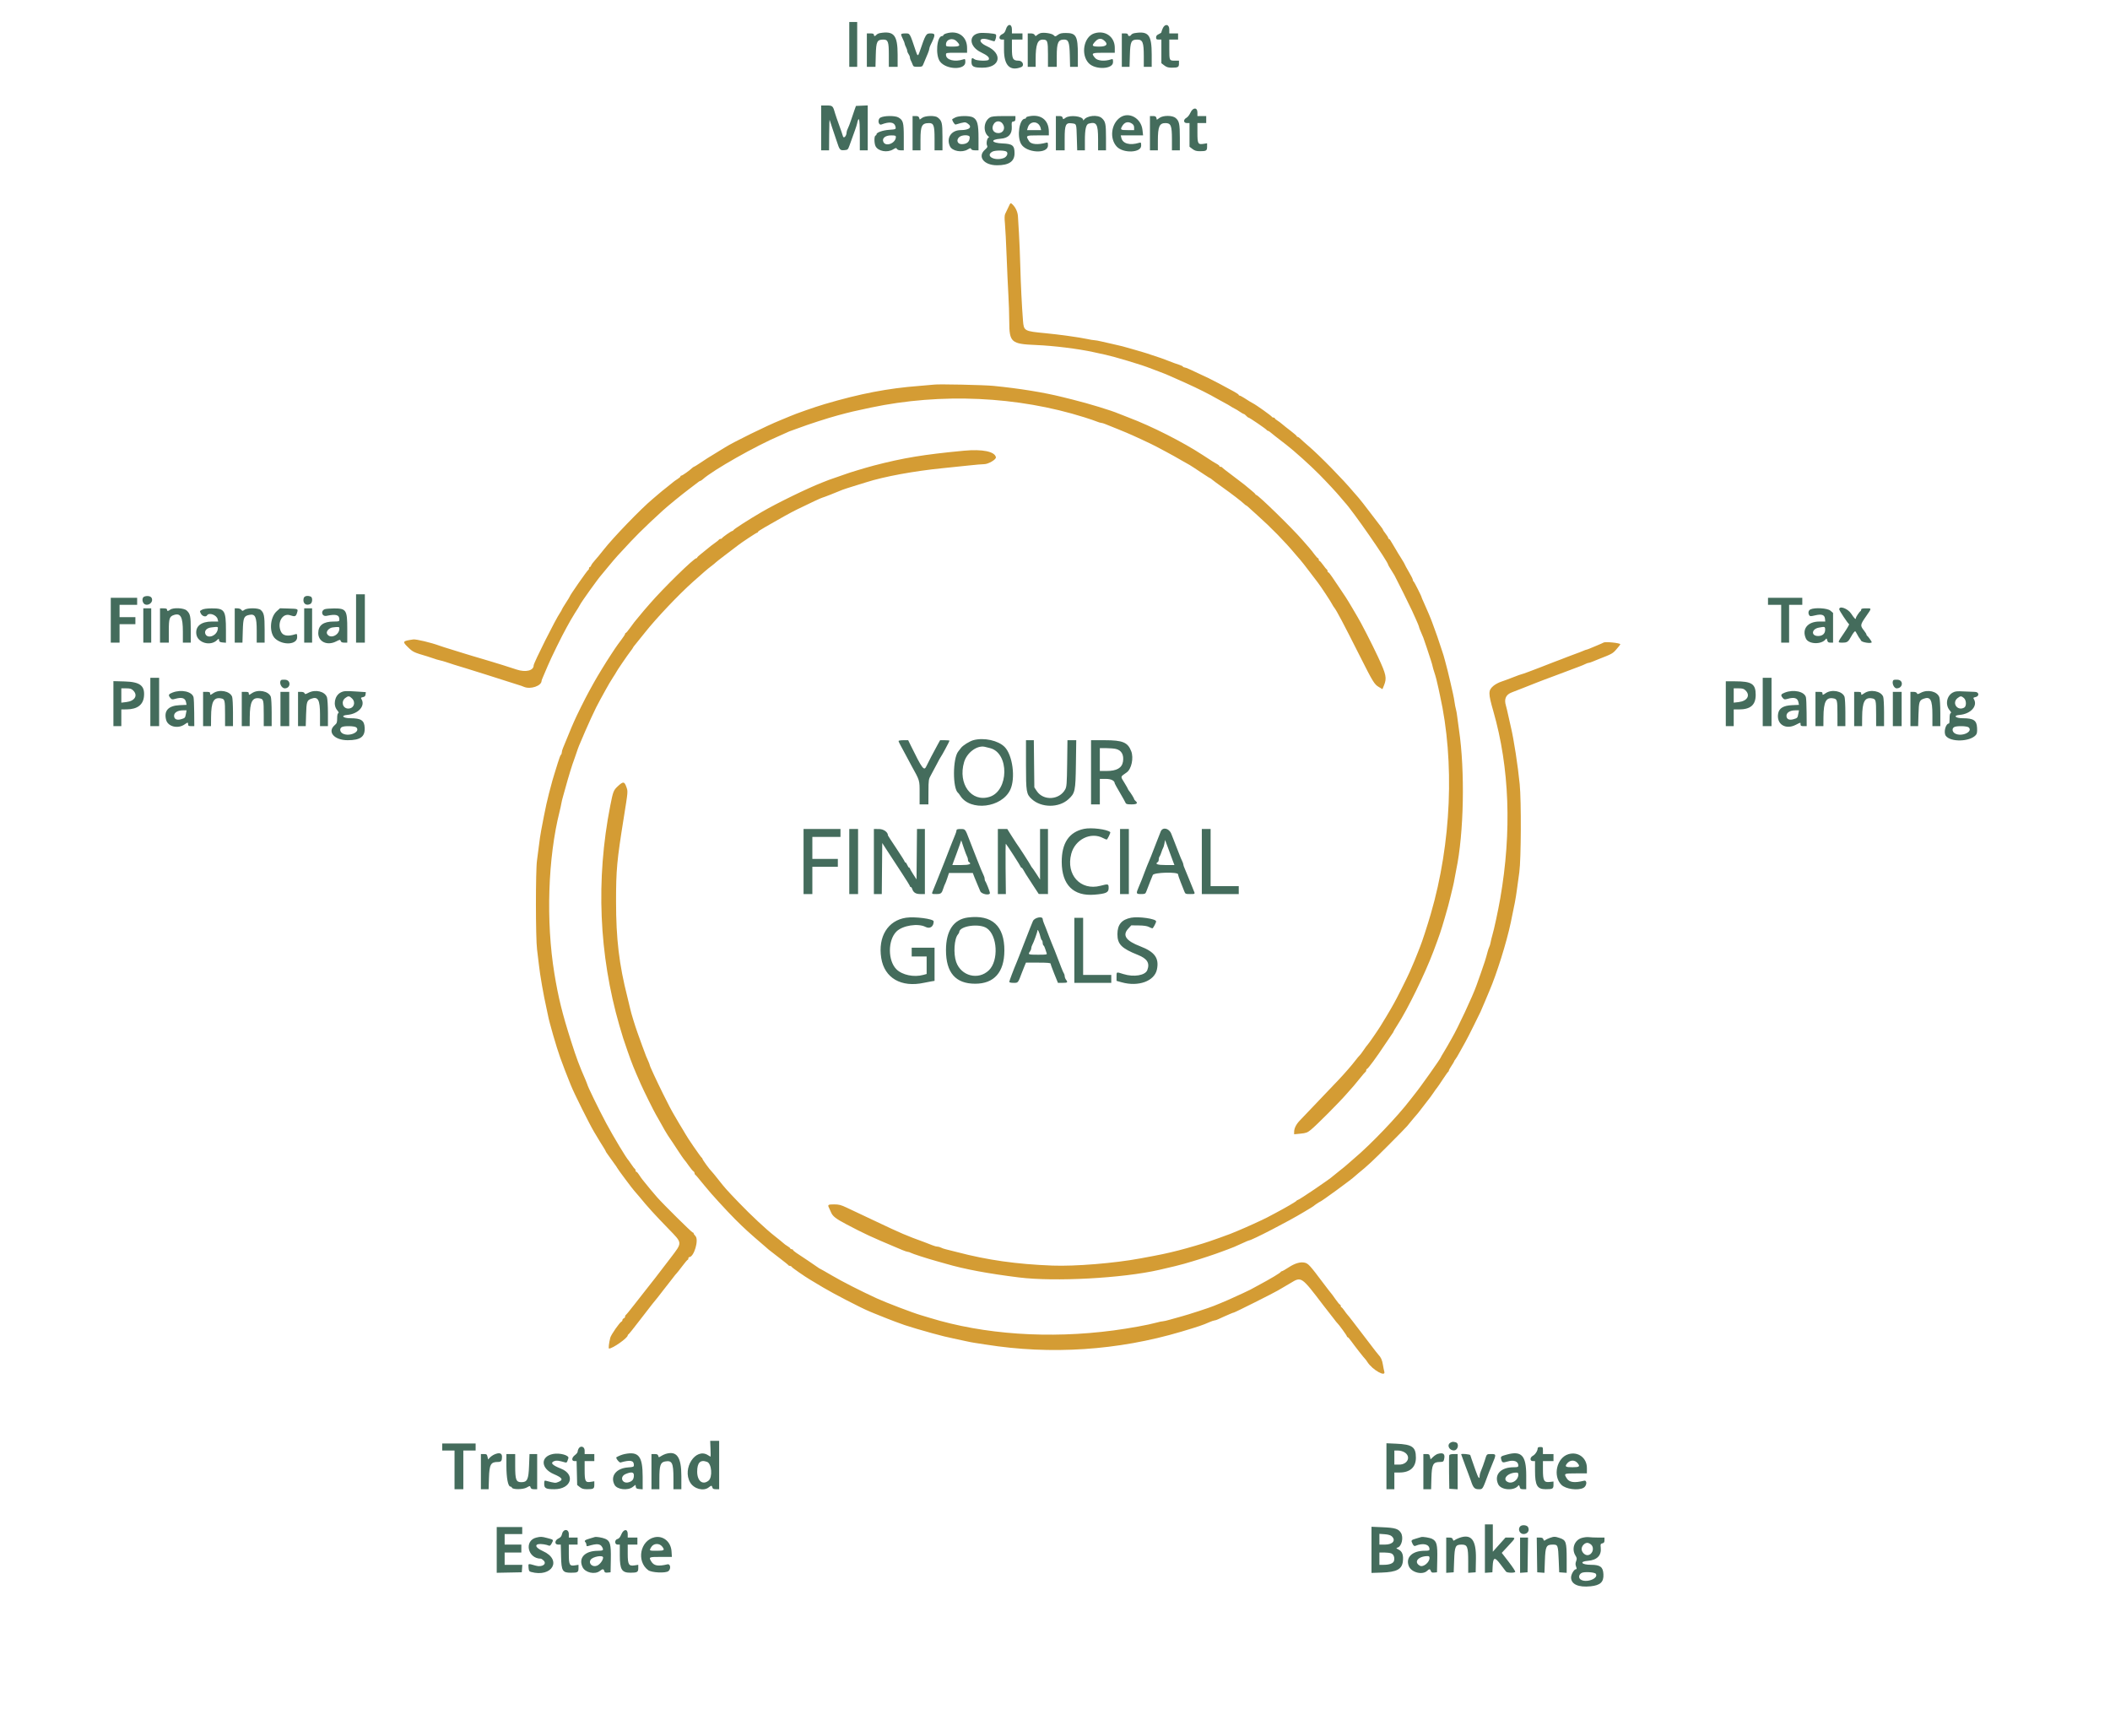 <svg id="svg" version="1.1" xmlns="http://www.w3.org/2000/svg" xmlns:xlink="http://www.w3.org/1999/xlink" width="400" height="329.055" viewBox="0, 0, 400,329.055"><g id="svgg"><path id="path0" d="M191.158 39.292 C 190.957 39.727,190.697 40.271,190.580 40.500 C 190.422 40.812,190.405 41.294,190.512 42.417 C 190.590 43.242,190.733 46.017,190.829 48.583 C 190.925 51.150,191.076 54.450,191.163 55.917 C 191.251 57.383,191.325 59.636,191.328 60.923 C 191.337 64.916,191.675 65.214,196.410 65.409 C 199.747 65.546,204.396 66.121,207.250 66.749 C 207.800 66.870,208.850 67.099,209.583 67.257 C 210.317 67.415,212.154 67.918,213.667 68.375 C 216.275 69.162,216.845 69.351,218.417 69.950 C 218.783 70.090,219.383 70.317,219.750 70.455 C 221.076 70.955,221.320 71.059,224.750 72.597 C 227.024 73.617,229.292 74.755,230.833 75.650 C 231.338 75.943,231.975 76.294,232.250 76.430 C 232.525 76.566,232.975 76.824,233.250 77.003 C 233.525 77.182,233.900 77.397,234.083 77.481 C 234.267 77.565,234.701 77.828,235.049 78.067 C 235.397 78.305,235.742 78.500,235.815 78.500 C 235.888 78.500,236.084 78.650,236.250 78.833 C 236.416 79.017,236.610 79.167,236.681 79.167 C 236.861 79.167,240.070 81.360,240.139 81.529 C 240.169 81.605,240.263 81.667,240.347 81.667 C 240.431 81.667,240.631 81.782,240.792 81.924 C 241.101 82.196,242.275 83.118,243.816 84.299 C 245.299 85.436,248.380 88.204,250.081 89.928 C 251.561 91.427,253.454 93.464,254.083 94.234 C 254.450 94.682,254.830 95.132,254.928 95.233 C 256.334 96.683,263.167 106.523,263.167 107.098 C 263.167 107.139,263.370 107.491,263.619 107.878 C 263.869 108.266,264.201 108.808,264.359 109.083 C 264.656 109.602,267.419 115.162,267.672 115.750 C 267.751 115.933,268.082 116.666,268.408 117.379 C 268.733 118.091,269.000 118.738,269.000 118.816 C 269.000 118.938,269.223 119.501,269.832 120.917 C 269.910 121.100,270.206 121.962,270.488 122.833 C 270.771 123.704,271.115 124.754,271.253 125.167 C 271.390 125.579,271.538 126.095,271.580 126.314 C 271.622 126.532,271.762 127.020,271.891 127.397 C 272.148 128.147,272.467 129.373,272.679 130.417 C 272.753 130.783,272.889 131.421,272.981 131.833 C 275.788 144.407,275.140 159.859,271.244 173.250 C 270.607 175.441,269.578 178.606,269.239 179.417 C 269.125 179.692,268.919 180.217,268.783 180.583 C 268.511 181.314,267.845 182.904,267.211 184.333 C 266.691 185.505,264.748 189.378,264.242 190.250 C 264.029 190.617,263.752 191.104,263.627 191.333 C 263.422 191.709,262.306 193.563,261.667 194.593 C 261.119 195.474,259.420 197.927,259.248 198.083 C 259.148 198.175,258.815 198.625,258.510 199.083 C 258.204 199.542,257.864 199.992,257.756 200.083 C 257.647 200.175,257.272 200.625,256.924 201.083 C 256.278 201.933,254.949 203.461,253.750 204.733 C 252.680 205.868,247.145 211.674,246.434 212.406 C 245.722 213.140,245.333 213.914,245.333 214.600 L 245.333 215.043 246.542 214.924 C 247.595 214.820,247.846 214.727,248.500 214.196 C 249.595 213.308,253.903 208.979,255.330 207.333 C 256.006 206.554,256.602 205.879,256.655 205.833 C 256.707 205.787,257.201 205.188,257.750 204.500 C 258.300 203.813,258.806 203.225,258.875 203.194 C 258.944 203.164,259.000 203.033,259.000 202.903 C 259.000 202.773,259.060 202.667,259.132 202.667 C 259.311 202.667,261.017 200.347,262.563 198.000 C 263.258 196.946,263.903 195.993,263.996 195.882 C 264.090 195.771,264.167 195.636,264.167 195.581 C 264.167 195.527,264.493 194.980,264.891 194.366 C 266.859 191.336,270.143 184.620,271.754 180.333 C 272.932 177.197,273.162 176.516,273.893 174.000 C 274.489 171.950,274.648 171.365,274.914 170.250 C 275.067 169.608,275.295 168.671,275.419 168.167 C 275.544 167.662,275.689 166.962,275.741 166.609 C 275.794 166.257,275.942 165.469,276.070 164.859 C 277.514 157.994,277.744 146.149,276.584 138.333 C 276.455 137.462,276.303 136.337,276.247 135.833 C 276.190 135.329,276.077 134.692,275.996 134.417 C 275.915 134.142,275.806 133.579,275.754 133.167 C 275.702 132.754,275.555 131.967,275.428 131.417 C 275.300 130.867,275.071 129.854,274.917 129.167 C 274.763 128.479,274.538 127.542,274.417 127.083 C 274.295 126.625,274.069 125.763,273.914 125.167 C 273.759 124.571,273.535 123.821,273.416 123.500 C 273.296 123.179,273.047 122.429,272.860 121.833 C 272.674 121.237,272.323 120.225,272.082 119.583 C 271.840 118.942,271.581 118.229,271.505 118.000 C 271.336 117.487,270.452 115.390,269.906 114.204 C 269.683 113.720,269.500 113.290,269.500 113.249 C 269.500 113.066,268.116 110.321,267.982 110.239 C 267.900 110.188,267.833 110.045,267.833 109.921 C 267.833 109.796,267.496 109.123,267.083 108.426 C 266.671 107.728,266.330 107.103,266.326 107.037 C 266.322 106.971,265.985 106.392,265.576 105.750 C 265.167 105.108,264.756 104.433,264.664 104.250 C 264.571 104.067,264.347 103.692,264.166 103.417 C 263.985 103.142,263.749 102.748,263.642 102.542 C 263.534 102.335,263.384 102.167,263.307 102.167 C 263.230 102.167,263.167 102.084,263.167 101.982 C 263.167 101.881,262.942 101.514,262.667 101.167 C 262.392 100.819,262.167 100.487,262.167 100.427 C 262.167 100.368,262.088 100.229,261.992 100.118 C 261.896 100.007,260.935 98.749,259.856 97.322 C 258.777 95.895,257.749 94.578,257.572 94.396 C 257.395 94.214,256.950 93.705,256.583 93.265 C 254.629 90.918,250.204 86.400,248.083 84.584 C 247.442 84.035,246.751 83.416,246.550 83.209 C 246.348 83.003,246.104 82.833,246.008 82.833 C 245.912 82.833,245.833 82.773,245.833 82.699 C 245.833 82.626,245.314 82.171,244.680 81.689 C 244.046 81.206,243.315 80.626,243.055 80.398 C 242.796 80.170,242.377 79.858,242.125 79.706 C 241.873 79.553,241.667 79.369,241.667 79.297 C 241.667 79.225,241.560 79.167,241.431 79.167 C 241.301 79.167,241.169 79.110,241.139 79.042 C 241.049 78.840,238.131 76.759,237.494 76.442 C 237.204 76.297,236.828 76.068,235.878 75.455 C 235.491 75.205,235.097 75.000,235.003 75.000 C 234.910 75.000,234.833 74.940,234.833 74.866 C 234.833 74.792,234.440 74.516,233.958 74.252 C 231.813 73.074,230.007 72.121,229.083 71.680 C 225.806 70.115,224.806 69.667,224.592 69.667 C 224.461 69.667,224.308 69.594,224.254 69.506 C 224.199 69.418,223.914 69.272,223.619 69.183 C 223.076 69.018,222.490 68.803,220.833 68.161 C 220.329 67.965,219.767 67.767,219.583 67.719 C 219.400 67.672,218.875 67.498,218.417 67.331 C 217.958 67.165,217.133 66.899,216.583 66.741 C 216.033 66.582,215.246 66.353,214.833 66.231 C 213.135 65.730,212.351 65.526,211.083 65.256 C 210.350 65.099,209.320 64.865,208.794 64.736 C 208.268 64.606,207.679 64.500,207.485 64.500 C 207.290 64.500,206.633 64.391,206.024 64.257 C 204.652 63.956,200.719 63.410,198.167 63.168 C 194.163 62.787,194.088 62.745,193.932 60.799 C 193.716 58.103,193.509 53.883,193.417 50.333 C 193.364 48.271,193.252 45.533,193.167 44.250 C 193.082 42.967,192.998 41.542,192.980 41.083 C 192.948 40.252,192.559 39.362,191.978 38.792 C 191.573 38.394,191.572 38.395,191.158 39.292 M177.083 72.917 C 176.900 72.949,175.625 73.060,174.250 73.165 C 168.315 73.616,163.063 74.627,156.334 76.613 C 154.491 77.157,150.790 78.452,149.750 78.916 C 149.475 79.039,148.650 79.381,147.917 79.677 C 145.368 80.706,139.174 83.744,137.466 84.804 C 136.938 85.131,134.567 86.587,134.083 86.881 C 133.900 86.992,133.278 87.402,132.700 87.792 C 132.123 88.181,131.604 88.500,131.548 88.500 C 131.491 88.500,131.326 88.614,131.181 88.754 C 130.694 89.223,129.355 90.167,129.177 90.167 C 129.079 90.167,129.000 90.236,129.000 90.320 C 129.000 90.404,128.736 90.636,128.412 90.836 C 128.089 91.036,127.733 91.288,127.621 91.397 C 127.508 91.505,126.967 91.943,126.417 92.369 C 125.867 92.795,125.192 93.344,124.917 93.588 C 124.642 93.832,124.087 94.305,123.683 94.641 C 121.547 96.415,116.223 101.930,114.430 104.227 C 113.846 104.975,113.098 105.882,112.768 106.241 C 112.439 106.601,112.126 107.032,112.073 107.198 C 112.021 107.364,111.908 107.500,111.822 107.500 C 111.737 107.500,111.667 107.606,111.667 107.736 C 111.667 107.866,111.609 107.997,111.539 108.028 C 111.339 108.114,108.000 112.906,108.000 113.106 C 108.000 113.149,107.662 113.701,107.250 114.333 C 106.837 114.965,106.500 115.531,106.500 115.590 C 106.500 115.650,106.361 115.898,106.190 116.141 C 105.349 117.343,101.167 125.675,101.167 126.150 C 101.167 127.139,99.662 127.507,97.945 126.938 C 96.445 126.441,94.198 125.735,93.000 125.384 C 92.496 125.236,91.783 125.024,91.417 124.912 C 91.050 124.801,90.300 124.579,89.750 124.420 C 89.200 124.262,88.450 124.033,88.083 123.913 C 87.717 123.793,86.629 123.456,85.667 123.164 C 84.704 122.873,83.654 122.537,83.333 122.419 C 81.720 121.825,78.875 121.147,78.333 121.228 C 76.273 121.534,76.222 121.614,77.377 122.733 C 78.290 123.617,78.439 123.687,81.000 124.440 C 81.504 124.589,82.104 124.786,82.333 124.878 C 82.563 124.971,83.012 125.104,83.333 125.174 C 83.654 125.243,84.160 125.383,84.458 125.484 C 85.756 125.922,86.345 126.107,88.417 126.728 C 88.875 126.865,89.475 127.054,89.750 127.146 C 90.025 127.239,91.037 127.555,92.000 127.849 C 92.962 128.143,94.763 128.717,96.000 129.124 C 97.237 129.531,98.362 129.889,98.500 129.919 C 98.638 129.949,99.013 130.084,99.333 130.220 C 100.576 130.748,102.667 130.031,102.667 129.078 C 102.667 129.017,102.771 128.731,102.898 128.442 C 103.025 128.153,103.445 127.167,103.832 126.250 C 104.505 124.653,106.506 120.576,107.390 119.000 C 107.621 118.587,107.963 117.971,108.150 117.630 C 108.336 117.289,108.696 116.689,108.949 116.297 C 109.559 115.352,109.796 114.965,109.938 114.682 C 110.247 114.066,113.366 109.712,114.000 109.010 C 114.138 108.858,114.735 108.137,115.327 107.408 C 115.920 106.680,116.715 105.746,117.096 105.333 C 119.368 102.866,120.042 102.153,121.178 101.015 C 122.260 99.930,124.183 98.113,125.667 96.774 C 126.736 95.809,129.233 93.770,130.667 92.692 C 131.537 92.037,132.341 91.426,132.451 91.334 C 132.562 91.242,132.707 91.167,132.774 91.167 C 132.841 91.167,133.050 91.028,133.239 90.858 C 135.186 89.110,143.314 84.508,147.833 82.594 C 148.429 82.342,149.062 82.058,149.239 81.964 C 149.416 81.870,149.753 81.732,149.989 81.659 C 150.224 81.585,150.829 81.367,151.333 81.174 C 153.102 80.498,156.980 79.242,158.833 78.746 C 161.304 78.085,161.930 77.937,165.083 77.273 C 178.416 74.462,192.907 75.123,205.583 79.120 C 206.592 79.438,207.663 79.804,207.964 79.933 C 208.265 80.061,208.619 80.167,208.750 80.167 C 208.881 80.167,209.235 80.272,209.536 80.400 C 209.837 80.528,210.421 80.763,210.833 80.921 C 211.246 81.079,211.808 81.306,212.083 81.425 C 212.358 81.544,212.996 81.807,213.500 82.010 C 214.488 82.407,218.264 84.159,219.083 84.601 C 219.358 84.749,220.266 85.232,221.099 85.673 C 221.933 86.114,223.196 86.818,223.905 87.238 C 224.614 87.657,225.220 88.000,225.252 88.000 C 225.315 88.000,226.839 88.984,228.380 90.019 C 228.910 90.375,229.379 90.667,229.422 90.667 C 229.465 90.667,229.631 90.785,229.792 90.931 C 229.952 91.076,230.838 91.732,231.761 92.389 C 233.537 93.653,235.364 95.056,235.865 95.542 C 236.031 95.702,236.204 95.833,236.250 95.833 C 236.296 95.833,236.469 95.965,236.634 96.125 C 236.800 96.285,237.567 96.979,238.339 97.667 C 240.905 99.952,243.581 102.689,245.500 104.990 C 245.912 105.485,246.378 106.023,246.534 106.187 C 246.690 106.350,247.459 107.331,248.242 108.367 C 249.026 109.403,249.734 110.331,249.815 110.431 C 250.281 111.004,252.395 114.216,252.602 114.667 C 252.665 114.804,252.809 115.029,252.920 115.167 C 253.365 115.714,254.711 118.255,257.686 124.167 C 260.280 129.319,260.533 129.735,261.385 130.243 L 262.077 130.655 262.363 129.953 C 262.934 128.547,262.803 127.912,261.256 124.583 C 260.139 122.179,257.882 117.777,257.327 116.917 C 257.149 116.642,256.952 116.304,256.889 116.167 C 256.826 116.029,256.584 115.617,256.351 115.250 C 256.118 114.883,255.798 114.347,255.640 114.059 C 255.481 113.771,254.846 112.796,254.229 111.892 C 253.611 110.989,252.846 109.856,252.529 109.375 C 252.212 108.894,251.888 108.500,251.809 108.500 C 251.731 108.500,251.667 108.394,251.667 108.264 C 251.667 108.134,251.607 108.003,251.535 107.972 C 251.463 107.942,251.150 107.560,250.840 107.125 C 250.530 106.690,250.215 106.333,250.138 106.333 C 250.062 106.333,250.000 106.221,250.000 106.083 C 250.000 105.946,249.938 105.833,249.862 105.833 C 249.785 105.833,249.490 105.515,249.205 105.125 C 248.920 104.735,248.489 104.192,248.248 103.917 C 248.007 103.642,247.386 102.929,246.868 102.333 C 244.905 100.073,238.507 93.833,238.153 93.833 C 238.069 93.833,238.000 93.777,237.999 93.708 C 237.999 93.640,237.530 93.209,236.958 92.753 C 236.385 92.296,235.879 91.877,235.833 91.823 C 235.787 91.768,234.850 91.055,233.750 90.237 C 232.650 89.419,231.725 88.694,231.694 88.625 C 231.664 88.556,231.533 88.500,231.403 88.500 C 231.273 88.500,231.167 88.437,231.167 88.360 C 231.167 88.283,230.998 88.130,230.792 88.020 C 230.262 87.738,229.964 87.550,228.083 86.316 C 224.274 83.816,218.362 80.817,214.000 79.173 C 213.221 78.879,212.341 78.534,212.044 78.406 C 210.677 77.818,206.429 76.522,203.417 75.774 C 202.867 75.637,201.967 75.413,201.417 75.276 C 197.847 74.387,193.293 73.649,188.333 73.157 C 186.526 72.977,177.803 72.791,177.083 72.917 M182.750 85.447 C 175.120 86.167,171.266 86.802,165.625 88.271 C 164.241 88.632,160.857 89.651,160.333 89.866 C 160.104 89.959,159.391 90.209,158.749 90.420 C 158.107 90.631,157.394 90.878,157.166 90.969 C 156.937 91.061,156.337 91.297,155.833 91.493 C 153.023 92.590,147.300 95.380,144.417 97.058 C 141.939 98.501,139.102 100.323,139.028 100.519 C 138.997 100.600,138.904 100.667,138.820 100.667 C 138.639 100.667,136.941 101.856,136.861 102.040 C 136.831 102.109,136.706 102.167,136.583 102.167 C 136.461 102.167,136.336 102.227,136.306 102.301 C 136.275 102.375,135.912 102.671,135.500 102.957 C 135.087 103.244,134.525 103.677,134.250 103.919 C 133.975 104.162,133.394 104.632,132.958 104.965 C 132.523 105.297,132.167 105.628,132.167 105.701 C 132.167 105.774,132.094 105.833,132.005 105.833 C 131.540 105.833,125.720 111.528,123.167 114.482 C 122.662 115.065,122.175 115.626,122.083 115.729 C 121.991 115.832,121.578 116.329,121.167 116.833 C 120.755 117.337,120.343 117.836,120.251 117.942 C 120.159 118.048,119.786 118.554,119.422 119.067 C 119.058 119.580,118.702 120.000,118.630 120.000 C 118.559 120.000,118.500 120.081,118.500 120.179 C 118.500 120.278,118.174 120.784,117.776 121.304 C 117.377 121.824,116.833 122.581,116.567 122.985 C 116.301 123.389,115.971 123.890,115.833 124.098 C 114.834 125.610,113.261 128.181,112.594 129.392 C 112.384 129.772,111.964 130.533,111.660 131.083 C 110.953 132.362,109.309 135.668,108.842 136.750 C 108.644 137.208,108.415 137.733,108.334 137.917 C 108.252 138.100,107.912 138.925,107.579 139.750 C 107.245 140.575,106.866 141.496,106.736 141.797 C 106.606 142.098,106.500 142.488,106.500 142.662 C 106.500 142.837,106.429 143.024,106.342 143.078 C 106.255 143.132,105.988 143.830,105.748 144.629 C 105.509 145.429,105.212 146.383,105.090 146.750 C 104.885 147.363,104.653 148.195,104.071 150.417 C 103.759 151.608,103.403 153.210,103.108 154.750 C 102.968 155.483,102.738 156.683,102.597 157.417 C 102.456 158.150,102.263 159.443,102.169 160.290 C 102.074 161.137,101.909 162.412,101.802 163.123 C 101.525 164.958,101.533 177.904,101.812 180.000 C 101.928 180.871,102.088 182.202,102.168 182.959 C 102.357 184.755,103.055 188.758,103.585 191.083 C 103.710 191.633,103.845 192.271,103.885 192.500 C 104.099 193.721,105.514 198.615,106.198 200.500 C 106.755 202.035,107.428 203.797,107.822 204.750 C 107.898 204.933,108.094 205.421,108.257 205.833 C 108.822 207.259,111.722 213.076,112.617 214.577 C 113.823 216.601,113.850 216.645,114.375 217.467 C 114.627 217.861,114.833 218.224,114.833 218.274 C 114.833 218.323,114.965 218.536,115.125 218.746 C 115.285 218.956,115.529 219.298,115.667 219.506 C 115.804 219.713,116.160 220.210,116.458 220.610 C 116.756 221.009,117.000 221.371,117.000 221.413 C 117.000 221.513,119.996 225.533,120.234 225.752 C 120.334 225.844,120.754 226.332,121.166 226.835 C 122.813 228.845,123.894 230.038,126.708 232.947 C 129.422 235.753,129.401 235.475,127.125 238.485 C 125.425 240.733,122.677 244.281,122.144 244.917 C 121.991 245.100,121.168 246.150,120.316 247.250 C 119.464 248.350,118.707 249.275,118.633 249.306 C 118.560 249.336,118.500 249.470,118.500 249.602 C 118.500 249.735,118.388 249.887,118.250 249.940 C 118.112 249.992,118.000 250.134,118.000 250.254 C 118.000 250.374,117.932 250.497,117.850 250.528 C 117.499 250.657,115.838 253.035,115.692 253.616 C 115.434 254.646,115.319 255.667,115.462 255.667 C 116.146 255.667,119.000 253.654,119.000 253.171 C 119.000 253.092,119.064 253.003,119.141 252.972 C 119.219 252.942,120.170 251.754,121.255 250.333 C 122.340 248.912,123.420 247.517,123.655 247.232 C 124.537 246.166,124.761 245.883,125.820 244.500 C 126.417 243.721,126.945 243.046,126.995 243.000 C 127.045 242.954,127.307 242.617,127.578 242.250 C 127.848 241.883,128.153 241.508,128.255 241.417 C 128.357 241.325,128.846 240.706,129.343 240.042 C 129.840 239.377,130.304 238.833,130.373 238.833 C 130.443 238.833,130.500 238.721,130.500 238.583 C 130.500 238.446,130.569 238.333,130.654 238.333 C 131.565 238.333,132.537 235.037,131.833 234.333 C 131.650 234.150,131.500 233.925,131.500 233.833 C 131.500 233.742,131.422 233.667,131.327 233.667 C 131.152 233.667,125.824 228.397,124.583 226.997 C 124.004 226.344,122.671 224.748,122.289 224.250 C 122.218 224.158,122.008 223.899,121.823 223.674 C 121.637 223.449,121.332 223.018,121.146 222.716 C 120.959 222.414,120.737 222.167,120.653 222.167 C 120.569 222.167,120.500 222.060,120.500 221.931 C 120.500 221.801,120.444 221.669,120.375 221.639 C 120.306 221.608,120.025 221.246,119.750 220.833 C 119.476 220.421,119.213 220.046,119.166 220.000 C 118.747 219.590,116.295 215.512,114.906 212.917 C 113.502 210.292,111.333 205.833,111.333 205.572 C 111.333 205.530,111.194 205.178,111.025 204.790 C 109.807 202.004,109.306 200.666,108.296 197.500 C 106.594 192.165,105.849 189.155,105.099 184.583 C 103.477 174.700,103.866 162.624,106.089 153.833 C 106.216 153.329,106.363 152.654,106.415 152.333 C 106.468 152.012,106.612 151.412,106.735 151.000 C 106.859 150.587,107.090 149.762,107.249 149.167 C 107.694 147.498,108.550 144.719,108.815 144.083 C 108.892 143.900,109.087 143.337,109.249 142.833 C 109.412 142.329,109.638 141.692,109.753 141.417 C 111.414 137.442,112.920 134.166,113.777 132.667 C 113.960 132.346,114.435 131.483,114.832 130.750 C 115.228 130.017,115.841 128.980,116.193 128.447 C 116.545 127.913,116.833 127.449,116.833 127.415 C 116.833 127.315,119.005 124.134,119.522 123.476 C 119.785 123.142,120.000 122.831,120.000 122.785 C 120.000 122.739,120.184 122.487,120.409 122.225 C 120.633 121.964,121.477 120.915,122.285 119.895 C 124.419 117.198,128.634 112.748,131.361 110.314 C 133.441 108.457,134.128 107.866,134.804 107.356 C 135.233 107.033,135.621 106.716,135.667 106.651 C 135.712 106.586,136.650 105.853,137.750 105.021 C 138.850 104.189,139.825 103.448,139.917 103.373 C 140.491 102.905,143.373 101.000,143.505 101.000 C 143.594 101.000,143.667 100.944,143.668 100.875 C 143.669 100.763,143.994 100.542,145.083 99.911 C 147.941 98.257,149.857 97.197,151.083 96.592 C 153.401 95.449,155.798 94.333,155.936 94.333 C 156.038 94.333,158.421 93.402,159.750 92.843 C 159.933 92.766,160.871 92.462,161.833 92.168 C 162.796 91.875,163.883 91.538,164.250 91.420 C 167.593 90.346,173.358 89.287,178.750 88.757 C 180.217 88.612,182.429 88.382,183.667 88.246 C 184.904 88.110,186.210 87.998,186.569 87.999 C 187.361 88.000,188.878 87.107,188.797 86.687 C 188.588 85.600,186.239 85.118,182.750 85.447 M304.000 121.816 C 303.862 121.897,303.337 122.132,302.833 122.339 C 302.329 122.546,301.680 122.817,301.391 122.941 C 301.103 123.065,300.814 123.167,300.750 123.167 C 300.686 123.167,300.397 123.273,300.109 123.402 C 299.820 123.531,299.133 123.796,298.583 123.990 C 298.033 124.183,297.433 124.408,297.250 124.490 C 297.067 124.571,296.467 124.804,295.917 125.008 C 295.367 125.211,294.767 125.439,294.583 125.513 C 294.022 125.741,292.450 126.353,291.833 126.583 C 291.512 126.703,290.644 127.034,289.902 127.317 C 289.161 127.601,288.494 127.833,288.420 127.833 C 288.346 127.833,287.640 128.088,286.851 128.400 C 286.062 128.712,285.027 129.094,284.551 129.250 C 284.074 129.405,283.413 129.769,283.080 130.058 C 282.117 130.896,282.119 131.435,283.096 134.833 C 286.163 145.493,286.613 157.686,284.406 170.333 C 283.990 172.719,283.254 176.141,282.900 177.333 C 282.777 177.746,282.634 178.337,282.582 178.648 C 282.530 178.958,282.418 179.343,282.333 179.501 C 282.248 179.660,282.104 180.081,282.013 180.437 C 281.713 181.609,281.359 182.728,280.754 184.417 C 280.426 185.333,280.039 186.421,279.895 186.833 C 279.197 188.822,276.355 194.910,275.226 196.833 C 274.984 197.246,274.623 197.883,274.425 198.250 C 274.226 198.617,273.862 199.234,273.615 199.622 C 273.369 200.009,273.167 200.361,273.167 200.402 C 273.167 200.600,269.124 206.309,268.200 207.417 C 268.047 207.600,267.658 208.095,267.336 208.518 C 264.928 211.673,259.884 216.948,256.750 219.590 C 256.017 220.208,255.379 220.764,255.333 220.824 C 255.287 220.885,254.688 221.376,254.000 221.917 C 253.313 222.457,252.713 222.941,252.667 222.993 C 252.305 223.402,246.261 227.500,246.019 227.500 C 245.932 227.500,245.836 227.559,245.806 227.631 C 245.744 227.777,243.755 228.940,241.817 229.964 C 241.120 230.332,240.407 230.709,240.233 230.802 C 239.423 231.236,235.997 232.794,234.667 233.335 C 234.162 233.539,233.525 233.801,233.250 233.917 C 232.975 234.033,232.075 234.363,231.250 234.650 C 230.425 234.937,229.525 235.252,229.250 235.350 C 228.197 235.725,225.038 236.650,223.417 237.059 C 220.989 237.671,220.288 237.818,216.167 238.580 C 211.215 239.496,203.789 240.100,199.500 239.936 C 192.723 239.676,187.177 238.891,181.417 237.375 C 180.592 237.158,179.654 236.923,179.333 236.853 C 179.012 236.783,178.586 236.637,178.386 236.529 C 178.186 236.421,177.870 236.333,177.683 236.333 C 177.497 236.333,177.098 236.227,176.797 236.097 C 176.496 235.966,175.800 235.697,175.250 235.498 C 171.865 234.273,170.815 233.825,166.083 231.579 C 164.800 230.971,163.300 230.262,162.750 230.005 C 162.200 229.748,161.178 229.267,160.480 228.935 C 159.417 228.432,159.028 228.333,158.105 228.333 C 156.991 228.333,156.869 228.413,157.146 228.961 C 157.227 229.120,157.410 229.524,157.552 229.858 C 157.867 230.595,158.451 231.050,160.417 232.088 C 163.826 233.889,165.188 234.522,169.917 236.505 C 170.100 236.582,170.616 236.800,171.063 236.989 C 171.510 237.178,171.980 237.333,172.107 237.333 C 172.234 237.333,172.468 237.409,172.627 237.501 C 172.951 237.688,175.840 238.623,177.500 239.077 C 178.096 239.240,178.921 239.472,179.333 239.593 C 182.824 240.617,187.233 241.443,193.167 242.183 C 199.952 243.030,212.781 242.338,219.750 240.750 C 222.114 240.211,223.800 239.799,224.500 239.590 C 224.912 239.466,225.662 239.245,226.167 239.099 C 227.535 238.704,230.458 237.734,231.500 237.330 C 232.004 237.135,232.604 236.913,232.833 236.837 C 233.398 236.651,234.374 236.237,235.625 235.653 C 236.199 235.385,236.716 235.167,236.775 235.167 C 237.259 235.167,244.366 231.494,247.083 229.839 C 247.633 229.504,248.271 229.122,248.500 228.990 C 248.729 228.858,248.954 228.713,249.000 228.667 C 249.163 228.504,250.155 227.833,250.233 227.833 C 250.438 227.833,256.464 223.426,256.833 223.006 C 256.879 222.954,257.179 222.697,257.500 222.435 C 259.344 220.930,260.041 220.282,263.078 217.248 C 264.914 215.414,266.567 213.726,266.750 213.497 C 267.285 212.828,268.742 211.091,268.843 211.000 C 268.894 210.954,269.415 210.279,270.000 209.500 C 270.585 208.721,271.106 208.046,271.158 208.000 C 271.209 207.954,271.476 207.579,271.750 207.167 C 272.025 206.754,272.326 206.335,272.420 206.235 C 272.513 206.135,273.001 205.422,273.503 204.652 C 274.006 203.881,274.473 203.225,274.542 203.194 C 274.610 203.164,274.667 203.062,274.667 202.969 C 274.667 202.875,274.892 202.465,275.167 202.057 C 275.442 201.650,275.667 201.270,275.667 201.213 C 275.667 201.156,275.769 200.991,275.893 200.846 C 276.018 200.702,276.385 200.093,276.710 199.494 C 277.035 198.894,277.514 198.032,277.775 197.577 C 278.036 197.122,278.765 195.700,279.395 194.417 C 280.024 193.133,280.599 191.963,280.672 191.817 C 280.745 191.670,281.115 190.808,281.494 189.900 C 281.873 188.993,282.248 188.100,282.327 187.917 C 283.728 184.674,285.594 178.719,286.399 174.917 C 287.154 171.348,287.330 170.411,287.567 168.667 C 287.710 167.612,287.916 166.112,288.024 165.333 C 288.364 162.894,288.411 151.880,288.095 148.667 C 287.749 145.148,286.966 140.080,286.422 137.833 C 286.300 137.329,286.072 136.317,285.915 135.583 C 285.758 134.850,285.563 134.033,285.481 133.767 C 285.098 132.514,285.477 131.676,286.616 131.259 C 287.056 131.097,288.167 130.664,289.083 130.297 C 290.000 129.929,291.012 129.528,291.333 129.406 C 291.654 129.283,292.329 129.024,292.833 128.829 C 293.337 128.634,293.938 128.411,294.167 128.333 C 294.396 128.255,294.996 128.030,295.500 127.833 C 296.004 127.636,296.604 127.411,296.833 127.333 C 297.063 127.255,297.625 127.043,298.083 126.861 C 298.542 126.680,299.179 126.439,299.500 126.326 C 299.821 126.213,300.282 126.018,300.526 125.894 C 300.769 125.769,301.058 125.667,301.167 125.667 C 301.277 125.667,301.603 125.564,301.891 125.439 C 302.180 125.314,302.717 125.095,303.083 124.953 C 305.603 123.974,305.721 123.908,306.438 123.088 C 306.839 122.630,307.167 122.207,307.167 122.146 C 307.167 121.903,304.354 121.609,304.000 121.816 M117.141 149.042 C 116.307 149.812,116.226 150.019,115.689 152.750 C 112.938 166.734,113.532 180.988,117.428 194.457 C 118.033 196.549,118.190 197.040,118.961 199.250 C 119.809 201.682,120.155 202.543,121.504 205.583 C 122.084 206.889,123.968 210.688,124.356 211.333 C 124.549 211.654,124.891 212.254,125.115 212.667 C 125.762 213.853,126.419 214.990,126.638 215.299 C 126.973 215.773,128.239 217.675,128.417 217.972 C 128.692 218.432,129.721 219.911,129.827 220.000 C 129.882 220.046,130.217 220.496,130.571 221.000 C 130.926 221.504,131.318 221.977,131.442 222.050 C 131.565 222.123,131.667 222.286,131.667 222.411 C 131.667 222.536,131.723 222.664,131.792 222.694 C 131.860 222.725,132.212 223.125,132.573 223.583 C 132.934 224.042,133.346 224.544,133.490 224.700 C 133.633 224.856,133.825 225.082,133.917 225.203 C 134.581 226.074,137.793 229.585,139.354 231.146 C 141.133 232.925,142.032 233.743,145.060 236.333 C 145.327 236.563,145.630 236.828,145.732 236.922 C 145.833 237.017,146.704 237.692,147.667 238.422 C 148.629 239.153,149.442 239.806,149.472 239.875 C 149.503 239.944,149.630 240.000,149.756 240.000 C 149.881 240.000,150.043 240.095,150.117 240.211 C 150.228 240.387,152.542 241.994,153.532 242.582 C 153.687 242.675,154.815 243.350,156.039 244.083 C 157.960 245.235,163.236 247.965,164.750 248.591 C 165.025 248.705,165.438 248.877,165.667 248.974 C 165.896 249.070,166.496 249.311,167.000 249.508 C 167.504 249.706,168.067 249.931,168.250 250.008 C 168.697 250.197,170.570 250.893,171.500 251.217 C 172.328 251.505,174.982 252.292,176.667 252.749 C 178.689 253.299,179.414 253.478,180.750 253.756 C 181.483 253.909,182.547 254.139,183.115 254.266 C 183.682 254.394,184.432 254.538,184.781 254.587 C 185.131 254.636,186.092 254.783,186.917 254.914 C 199.207 256.870,211.954 256.029,223.917 252.472 C 227.189 251.499,228.032 251.214,229.296 250.651 C 229.688 250.476,230.113 250.333,230.241 250.333 C 230.369 250.333,230.685 250.230,230.945 250.104 C 231.204 249.977,231.679 249.761,232.000 249.622 C 232.321 249.483,232.857 249.249,233.192 249.101 C 233.527 248.954,233.852 248.833,233.916 248.833 C 234.081 248.833,241.652 245.040,242.250 244.657 C 242.525 244.481,242.862 244.284,243.000 244.219 C 243.137 244.154,243.844 243.740,244.569 243.300 C 246.744 241.981,246.626 241.902,250.958 247.583 C 251.657 248.500,252.271 249.287,252.324 249.333 C 252.376 249.379,252.639 249.717,252.909 250.083 C 253.178 250.450,253.449 250.787,253.511 250.833 C 253.748 251.010,255.333 253.193,255.333 253.342 C 255.333 253.429,255.396 253.500,255.472 253.500 C 255.548 253.500,255.864 253.856,256.174 254.292 C 256.814 255.190,258.655 257.540,258.817 257.667 C 258.876 257.712,259.062 257.966,259.230 258.230 C 260.177 259.716,262.791 261.178,262.422 260.016 C 262.366 259.842,262.251 259.270,262.166 258.745 C 262.017 257.833,261.788 257.322,261.300 256.815 C 261.177 256.688,260.595 255.946,260.007 255.167 C 259.418 254.387,258.559 253.262,258.098 252.667 C 257.636 252.071,256.896 251.105,256.453 250.520 C 256.010 249.935,255.558 249.368,255.449 249.258 C 255.339 249.149,255.063 248.784,254.833 248.447 C 254.604 248.111,254.360 247.835,254.292 247.834 C 254.223 247.834,254.167 247.721,254.167 247.583 C 254.167 247.446,254.103 247.333,254.024 247.333 C 253.946 247.333,253.556 246.865,253.158 246.292 C 252.760 245.719,252.388 245.213,252.332 245.167 C 252.275 245.121,251.609 244.258,250.851 243.250 C 248.341 239.908,248.027 239.560,247.363 239.390 C 246.565 239.186,245.503 239.487,244.337 240.248 C 243.703 240.661,243.112 241.000,243.023 241.000 C 242.934 241.000,242.836 241.056,242.806 241.125 C 242.713 241.333,240.922 242.405,238.468 243.720 C 237.855 244.049,237.218 244.395,237.052 244.489 C 236.772 244.648,234.894 245.519,232.917 246.407 C 232.458 246.613,231.746 246.916,231.333 247.080 C 230.921 247.244,230.358 247.473,230.083 247.589 C 229.288 247.923,225.188 249.258,224.000 249.569 C 223.404 249.725,222.424 249.999,221.822 250.177 C 221.219 250.354,220.588 250.500,220.419 250.500 C 220.251 250.500,219.731 250.608,219.265 250.740 C 217.750 251.168,214.121 251.830,211.083 252.232 C 198.869 253.850,186.532 253.004,176.250 249.842 C 175.608 249.645,174.858 249.419,174.583 249.340 C 173.088 248.910,167.955 246.953,166.205 246.146 C 163.026 244.679,159.735 243.002,157.718 241.820 C 156.478 241.094,155.431 240.500,155.391 240.500 C 155.352 240.500,155.229 240.423,155.118 240.329 C 155.007 240.235,154.167 239.659,153.250 239.050 C 152.333 238.440,151.302 237.753,150.958 237.524 C 150.615 237.295,150.333 237.046,150.333 236.970 C 150.333 236.895,150.221 236.833,150.083 236.833 C 149.946 236.833,149.833 236.775,149.833 236.703 C 149.833 236.631,149.598 236.433,149.310 236.263 C 149.023 236.093,148.665 235.833,148.516 235.685 C 148.367 235.538,147.608 234.920,146.831 234.314 C 145.241 233.073,142.346 230.371,140.069 228.000 C 137.764 225.600,137.407 225.200,136.205 223.667 C 135.595 222.887,135.010 222.175,134.907 222.083 C 134.563 221.779,133.167 219.862,133.167 219.693 C 133.167 219.602,133.099 219.503,133.017 219.472 C 132.870 219.418,130.174 215.491,129.946 215.000 C 129.882 214.862,129.682 214.525,129.503 214.250 C 129.323 213.975,128.981 213.412,128.744 213.000 C 128.506 212.588,128.134 211.950,127.916 211.583 C 127.305 210.553,126.664 209.338,125.698 207.379 C 124.340 204.624,123.167 202.085,123.167 201.900 C 123.167 201.845,123.047 201.527,122.900 201.192 C 122.753 200.857,122.567 200.433,122.488 200.250 C 122.408 200.067,122.073 199.167,121.742 198.250 C 121.412 197.333,121.007 196.208,120.842 195.750 C 120.387 194.487,119.623 191.990,119.490 191.333 C 119.426 191.012,119.182 190.000,118.949 189.083 C 117.366 182.852,116.787 177.985,116.787 170.917 C 116.788 164.866,116.939 163.219,118.255 155.000 C 119.071 149.903,119.058 150.068,118.734 149.166 C 118.363 148.137,118.139 148.119,117.141 149.042 " stroke="none" fill="#d49c34" fill-rule="evenodd"></path><path id="path1" d="M161.000 8.417 L 161.000 12.667 161.750 12.667 L 162.500 12.667 162.500 8.417 L 162.500 4.167 161.750 4.167 L 161.000 4.167 161.000 8.417 M190.696 5.546 C 190.540 6.072,190.356 6.315,189.993 6.477 C 189.337 6.767,189.282 7.500,189.917 7.500 L 190.333 7.500 190.333 9.433 C 190.333 12.407,191.450 13.545,193.570 12.732 C 194.262 12.466,193.888 11.500,193.093 11.500 C 192.011 11.500,191.833 11.165,191.833 9.130 L 191.833 7.500 192.833 7.500 L 193.833 7.500 193.833 6.917 L 193.833 6.333 192.833 6.333 L 191.833 6.333 191.833 5.583 C 191.833 4.474,191.020 4.447,190.696 5.546 M220.408 5.411 C 220.275 5.729,220.167 6.048,220.167 6.121 C 220.167 6.193,219.942 6.352,219.667 6.473 C 219.310 6.631,219.167 6.810,219.167 7.097 C 219.167 7.434,219.249 7.500,219.667 7.500 L 220.167 7.500 220.167 9.742 L 220.167 11.983 220.724 12.408 C 221.152 12.735,221.477 12.833,222.127 12.833 C 223.315 12.833,223.500 12.730,223.500 12.066 L 223.500 11.500 222.684 11.500 C 221.677 11.500,221.667 11.477,221.667 9.236 L 221.667 7.500 222.500 7.500 L 223.333 7.500 223.333 6.917 L 223.333 6.333 222.500 6.333 L 221.667 6.333 221.667 5.583 C 221.667 4.558,220.814 4.441,220.408 5.411 M166.804 6.276 C 166.558 6.318,166.268 6.461,166.158 6.593 C 165.900 6.905,165.667 6.900,165.667 6.583 C 165.667 6.403,165.481 6.333,165.000 6.333 L 164.333 6.333 164.333 9.500 L 164.333 12.667 165.150 12.667 L 165.967 12.667 166.025 10.407 C 166.090 7.876,166.269 7.512,167.449 7.504 C 168.353 7.497,168.500 7.910,168.500 10.454 L 168.500 12.667 169.333 12.667 L 170.167 12.667 170.167 10.394 C 170.167 6.667,169.471 5.815,166.804 6.276 M179.375 6.343 C 179.077 6.435,178.833 6.582,178.833 6.671 C 178.833 6.760,178.735 6.833,178.614 6.833 C 177.585 6.833,177.280 10.470,178.208 11.682 C 179.398 13.235,183.000 13.315,183.000 11.788 C 183.000 11.177,182.972 11.137,182.625 11.255 C 180.995 11.807,179.333 11.369,179.333 10.388 C 179.333 10.003,179.351 10.000,181.333 10.000 L 183.333 10.000 183.333 9.104 C 183.333 6.884,181.585 5.665,179.375 6.343 M185.639 6.275 C 183.546 6.641,183.740 8.845,185.958 9.910 C 187.249 10.530,187.664 10.934,187.418 11.332 C 187.253 11.598,185.135 11.528,184.760 11.245 C 184.259 10.866,184.167 10.943,184.167 11.734 C 184.167 12.619,184.574 12.833,186.255 12.833 C 189.640 12.833,190.170 10.162,187.065 8.747 C 185.190 7.893,185.633 6.913,187.594 7.579 C 188.093 7.749,188.521 7.857,188.546 7.819 C 188.812 7.406,188.941 6.659,188.770 6.517 C 188.546 6.331,186.308 6.158,185.639 6.275 M197.250 6.278 C 197.067 6.327,196.779 6.490,196.611 6.639 C 196.329 6.889,196.294 6.888,196.145 6.622 C 196.040 6.435,195.780 6.333,195.408 6.333 L 194.833 6.333 194.833 9.500 L 194.833 12.667 195.583 12.667 L 196.333 12.667 196.333 11.189 C 196.333 8.492,196.689 7.511,197.667 7.511 C 198.584 7.511,198.667 7.741,198.667 10.310 L 198.667 12.667 199.500 12.667 L 200.333 12.667 200.333 10.658 C 200.333 8.082,200.592 7.500,201.738 7.500 C 202.560 7.500,202.745 8.009,202.805 10.434 L 202.859 12.667 203.596 12.667 L 204.333 12.667 204.333 10.394 C 204.333 6.841,204.014 6.258,202.068 6.253 C 201.260 6.251,200.920 6.331,200.539 6.612 C 200.058 6.967,200.042 6.968,199.732 6.660 C 199.406 6.334,197.899 6.102,197.250 6.278 M207.437 6.329 C 205.458 6.962,204.832 10.315,206.383 11.971 C 207.607 13.277,211.000 13.143,211.000 11.788 C 211.000 11.177,210.972 11.137,210.625 11.256 C 209.439 11.660,208.066 11.543,207.609 11.000 C 206.821 10.063,206.924 10.000,209.250 10.000 L 211.333 10.000 211.333 9.064 C 211.333 6.952,209.503 5.668,207.437 6.329 M215.083 6.281 C 214.808 6.326,214.523 6.468,214.450 6.598 C 214.273 6.910,213.833 6.900,213.833 6.583 C 213.833 6.409,213.657 6.333,213.250 6.333 L 212.667 6.333 212.667 9.500 L 212.667 12.667 213.397 12.667 L 214.128 12.667 214.194 10.403 C 214.268 7.882,214.447 7.509,215.583 7.506 C 216.629 7.504,216.833 8.023,216.833 10.678 L 216.833 12.667 217.583 12.667 L 218.333 12.667 218.333 10.374 C 218.333 6.598,217.737 5.847,215.083 6.281 M170.833 6.548 C 170.833 6.666,170.983 7.057,171.167 7.417 C 171.350 7.776,171.500 8.159,171.500 8.266 C 171.500 8.374,171.612 8.677,171.749 8.939 C 171.886 9.202,171.998 9.534,171.999 9.676 C 172.000 9.819,172.110 10.082,172.245 10.260 C 172.379 10.438,172.492 10.716,172.495 10.877 C 172.498 11.039,172.575 11.301,172.667 11.461 C 172.758 11.620,172.906 11.956,172.996 12.208 C 173.144 12.626,173.232 12.667,173.999 12.667 C 174.761 12.667,174.858 12.623,175.025 12.208 C 175.232 11.697,175.497 11.061,175.898 10.119 C 176.046 9.772,176.167 9.385,176.167 9.258 C 176.167 9.131,176.272 8.815,176.400 8.555 C 177.377 6.583,177.378 6.333,176.414 6.333 C 175.552 6.333,175.490 6.438,174.314 9.875 C 174.036 10.687,173.939 10.663,173.619 9.708 C 172.444 6.195,172.527 6.335,171.625 6.334 C 171.090 6.334,170.833 6.403,170.833 6.548 M181.346 7.821 C 182.168 8.642,182.024 8.833,180.583 8.833 C 179.371 8.833,179.333 8.821,179.333 8.429 C 179.333 7.444,180.590 7.064,181.346 7.821 M209.292 7.657 C 210.152 8.375,209.811 8.833,208.417 8.833 C 206.984 8.833,206.870 8.687,207.650 7.851 C 208.203 7.259,208.739 7.196,209.292 7.657 M155.667 24.250 L 155.667 28.500 156.417 28.500 L 157.167 28.500 157.186 25.458 C 157.197 23.785,157.241 22.567,157.284 22.750 C 157.327 22.933,157.547 23.608,157.772 24.250 C 157.997 24.892,158.376 26.017,158.615 26.750 C 159.165 28.445,159.235 28.528,160.062 28.467 C 160.706 28.419,160.750 28.379,161.041 27.583 C 162.011 24.934,162.380 23.872,162.460 23.500 C 162.818 21.822,163.000 22.484,163.000 25.463 L 163.000 28.500 163.750 28.500 L 164.500 28.500 164.500 24.242 L 164.500 19.985 163.382 20.034 L 162.265 20.083 161.998 20.833 C 161.851 21.246,161.558 22.108,161.346 22.750 C 161.134 23.392,160.857 24.116,160.730 24.359 C 160.604 24.602,160.500 24.906,160.500 25.034 C 160.500 25.783,159.925 26.391,159.784 25.792 C 159.736 25.585,159.422 24.667,159.088 23.750 C 158.753 22.833,158.416 21.858,158.338 21.583 C 157.901 20.043,157.857 20.000,156.713 20.000 L 155.667 20.000 155.667 24.250 M225.663 21.385 C 225.489 21.780,225.155 22.206,224.923 22.330 C 224.287 22.670,224.338 23.333,225.000 23.333 L 225.500 23.333 225.500 25.575 L 225.500 27.816 226.057 28.242 C 226.486 28.568,226.811 28.667,227.460 28.667 C 228.681 28.667,228.833 28.572,228.833 27.814 L 228.833 27.163 228.168 27.269 C 227.103 27.439,227.000 27.251,227.000 25.146 L 227.000 23.333 227.833 23.333 L 228.667 23.333 228.667 22.667 L 228.667 22.000 227.833 22.000 L 227.000 22.000 227.000 21.333 C 227.000 20.302,226.127 20.336,225.663 21.385 M166.900 22.299 C 166.311 22.623,166.507 23.828,167.111 23.596 C 168.622 23.016,169.541 23.142,169.745 23.958 C 169.884 24.511,169.859 24.525,168.551 24.613 C 167.368 24.693,166.172 25.110,166.169 25.444 C 166.168 25.551,166.080 25.668,165.975 25.703 C 165.696 25.796,165.709 27.206,165.994 27.739 C 166.503 28.691,168.218 28.990,169.319 28.319 C 169.827 28.009,169.904 28.000,170.035 28.236 C 170.126 28.397,170.407 28.500,170.758 28.500 L 171.333 28.500 171.333 25.984 C 171.333 23.226,171.217 22.799,170.327 22.273 C 169.688 21.895,167.604 21.911,166.900 22.299 M173.000 25.250 L 173.000 28.500 173.750 28.500 L 174.500 28.500 174.500 26.492 C 174.500 23.840,174.755 23.344,176.125 23.336 C 176.998 23.330,177.167 23.801,177.167 26.250 L 177.167 28.500 177.917 28.500 L 178.667 28.500 178.666 25.958 C 178.664 23.266,178.568 22.882,177.737 22.253 C 177.230 21.869,175.412 21.922,174.829 22.336 L 174.358 22.672 174.251 22.336 C 174.171 22.085,173.999 22.000,173.572 22.000 L 173.000 22.000 173.000 25.250 M181.083 22.279 C 180.808 22.425,180.566 22.558,180.545 22.575 C 180.379 22.705,180.958 23.672,181.165 23.611 C 182.882 23.107,182.957 23.100,183.400 23.390 C 184.420 24.059,183.814 24.667,182.129 24.667 C 180.338 24.667,179.342 26.163,180.087 27.734 C 180.530 28.667,182.377 28.994,183.463 28.332 C 183.932 28.047,184.024 28.035,184.106 28.249 C 184.169 28.413,184.427 28.500,184.851 28.500 L 185.500 28.500 185.500 26.168 C 185.500 23.560,185.287 22.741,184.484 22.267 C 183.874 21.907,181.770 21.914,181.083 22.279 M187.645 22.281 C 186.452 23.021,186.319 25.038,187.407 25.888 C 187.528 25.982,187.520 26.051,187.380 26.108 C 187.103 26.221,186.931 27.239,187.129 27.594 C 187.256 27.821,187.171 27.986,186.728 28.375 C 185.238 29.683,186.509 31.333,189.007 31.333 C 191.270 31.333,192.326 30.614,192.330 29.071 C 192.335 27.577,191.957 27.269,190.028 27.193 C 187.904 27.109,187.657 26.446,189.695 26.299 C 191.174 26.192,191.889 25.423,191.806 24.028 C 191.754 23.155,191.779 23.079,192.125 23.030 C 192.416 22.989,192.500 22.868,192.500 22.488 L 192.500 22.000 190.292 22.004 C 188.546 22.008,187.992 22.066,187.645 22.281 M194.792 22.115 C 194.631 22.157,194.500 22.261,194.500 22.346 C 194.500 22.430,194.406 22.502,194.292 22.505 C 193.247 22.532,192.747 25.802,193.563 27.275 C 194.523 29.008,198.667 29.249,198.667 27.572 C 198.667 27.019,198.631 26.971,198.292 27.063 C 196.749 27.484,195.472 27.374,195.103 26.789 C 194.405 25.682,194.428 25.667,196.739 25.667 L 198.833 25.667 198.832 24.958 C 198.829 22.652,197.179 21.491,194.792 22.115 M200.167 25.250 L 200.167 28.500 201.000 28.500 L 201.833 28.500 201.833 26.281 C 201.833 23.627,202.023 23.225,203.204 23.384 C 204.097 23.504,204.055 23.381,204.136 26.087 L 204.209 28.500 204.938 28.500 L 205.667 28.500 205.667 26.644 C 205.667 24.507,205.879 23.572,206.397 23.433 C 207.878 23.035,208.167 23.521,208.167 26.408 L 208.167 28.500 208.917 28.500 L 209.667 28.500 209.667 26.094 C 209.667 23.493,209.571 23.038,208.894 22.410 C 208.118 21.691,206.052 21.889,205.461 22.740 C 205.379 22.858,205.338 22.860,205.336 22.744 C 205.325 22.036,202.849 21.729,202.003 22.331 C 201.539 22.662,201.538 22.662,201.451 22.331 C 201.385 22.078,201.223 22.000,200.766 22.000 L 200.167 22.000 200.167 25.250 M212.339 22.282 C 210.629 23.479,210.309 26.302,211.714 27.801 C 212.940 29.110,216.333 28.978,216.333 27.621 C 216.333 27.015,216.303 26.970,215.958 27.073 C 214.161 27.611,212.833 27.239,212.572 26.125 L 212.464 25.667 214.582 25.667 L 216.699 25.667 216.582 24.625 C 216.331 22.393,214.010 21.111,212.339 22.282 M218.000 25.250 L 218.000 28.500 218.750 28.500 L 219.500 28.500 219.501 26.708 C 219.502 23.992,219.787 23.330,220.947 23.336 C 221.975 23.341,222.167 23.823,222.167 26.406 L 222.167 28.500 222.917 28.500 L 223.667 28.500 223.667 26.094 C 223.667 23.503,223.551 22.956,222.881 22.375 C 222.275 21.850,220.531 21.837,219.807 22.352 L 219.312 22.705 219.220 22.352 C 219.149 22.081,218.998 22.000,218.564 22.000 L 218.000 22.000 218.000 25.250 M190.009 23.375 C 190.695 24.196,190.271 25.233,189.250 25.233 C 188.240 25.233,187.826 24.281,188.458 23.412 C 188.840 22.886,189.587 22.869,190.009 23.375 M196.782 23.462 C 196.982 23.620,197.197 23.956,197.258 24.208 L 197.369 24.667 196.034 24.667 L 194.698 24.667 194.867 24.115 C 195.133 23.249,196.096 22.921,196.782 23.462 M214.589 23.436 C 214.869 23.619,215.000 23.859,215.000 24.186 L 215.000 24.667 213.750 24.667 C 212.449 24.667,212.348 24.598,212.708 23.959 C 213.170 23.141,213.850 22.952,214.589 23.436 M169.833 25.963 C 169.833 27.133,167.919 27.904,167.469 26.915 C 167.153 26.221,167.808 25.667,168.946 25.667 C 169.685 25.667,169.833 25.716,169.833 25.963 M183.833 25.992 C 183.833 26.873,183.324 27.326,182.325 27.331 C 181.490 27.336,181.215 26.536,181.859 25.978 C 182.383 25.524,183.833 25.534,183.833 25.992 M190.842 28.775 C 191.164 29.098,190.846 29.762,190.269 29.970 C 188.535 30.597,186.700 29.555,188.125 28.753 C 188.643 28.461,190.544 28.477,190.842 28.775 M67.500 117.250 L 67.500 121.833 68.333 121.833 L 69.167 121.833 69.167 117.250 L 69.167 112.667 68.333 112.667 L 67.500 112.667 67.500 117.250 M27.200 113.200 C 26.939 113.461,26.954 114.008,27.232 114.375 C 27.696 114.986,28.833 114.527,28.833 113.729 C 28.833 113.257,28.510 113.000,27.917 113.000 C 27.633 113.000,27.310 113.090,27.200 113.200 M57.565 113.429 C 57.330 114.365,58.017 114.937,58.844 114.494 C 59.253 114.275,59.296 113.252,58.903 113.101 C 58.250 112.851,57.675 112.991,57.565 113.429 M21.000 117.583 L 21.000 121.833 21.833 121.833 L 22.667 121.833 22.667 120.083 L 22.667 118.333 24.167 118.333 L 25.667 118.333 25.667 117.667 L 25.667 117.000 24.167 117.000 L 22.667 117.000 22.667 115.833 L 22.667 114.667 24.333 114.667 L 26.000 114.667 26.000 114.000 L 26.000 113.333 23.500 113.333 L 21.000 113.333 21.000 117.583 M335.167 114.000 L 335.167 114.667 336.417 114.667 L 337.667 114.667 337.667 118.250 L 337.667 121.833 338.417 121.833 L 339.167 121.833 339.167 118.250 L 339.167 114.667 340.417 114.667 L 341.667 114.667 341.667 114.000 L 341.667 113.333 338.417 113.333 L 335.167 113.333 335.167 114.000 M27.167 118.583 L 27.167 121.833 27.917 121.833 L 28.667 121.833 28.667 118.583 L 28.667 115.333 27.917 115.333 L 27.167 115.333 27.167 118.583 M30.333 118.583 L 30.333 121.833 31.167 121.833 L 32.000 121.833 32.000 119.615 C 32.000 117.232,32.123 116.862,33.006 116.581 C 34.246 116.188,34.667 116.988,34.667 119.742 L 34.667 121.833 35.417 121.833 L 36.167 121.833 36.167 119.428 C 36.167 116.827,36.071 116.371,35.394 115.744 C 34.860 115.249,32.841 115.149,32.260 115.589 C 31.848 115.900,31.667 115.899,31.667 115.583 C 31.667 115.403,31.481 115.333,31.000 115.333 L 30.333 115.333 30.333 118.583 M38.290 115.596 C 37.844 115.838,37.838 115.859,38.086 116.339 C 38.345 116.838,39.025 117.030,39.250 116.667 C 39.622 116.065,41.053 116.571,41.255 117.376 L 41.369 117.833 40.168 117.833 C 38.126 117.833,37.019 118.728,37.219 120.219 C 37.443 121.885,39.916 122.584,41.166 121.334 C 41.473 121.027,41.481 121.028,41.531 121.385 C 41.573 121.675,41.712 121.761,42.208 121.802 L 42.833 121.853 42.833 119.488 C 42.833 115.717,42.581 115.328,40.141 115.340 C 39.234 115.344,38.590 115.433,38.290 115.596 M44.500 118.583 L 44.500 121.833 45.231 121.833 L 45.961 121.833 46.027 119.583 C 46.100 117.081,46.226 116.780,47.281 116.569 C 48.392 116.347,48.667 116.943,48.667 119.576 L 48.667 121.833 49.417 121.833 L 50.167 121.833 50.167 119.341 C 50.167 116.746,50.051 116.175,49.417 115.631 C 48.954 115.233,46.904 115.219,46.346 115.610 C 45.978 115.868,45.937 115.868,45.749 115.610 C 45.635 115.454,45.318 115.333,45.023 115.333 L 44.500 115.333 44.500 118.583 M52.469 115.868 C 51.133 117.059,50.984 120.031,52.205 121.101 C 53.689 122.401,56.333 122.213,56.333 120.808 C 56.333 120.178,56.306 120.137,55.958 120.249 C 54.560 120.703,53.635 120.538,53.270 119.768 C 52.462 118.066,53.546 116.135,55.020 116.649 C 55.894 116.953,56.095 116.886,56.300 116.217 C 56.547 115.413,56.569 115.425,54.695 115.368 L 53.083 115.320 52.469 115.868 M57.667 118.583 L 57.667 121.833 58.417 121.833 L 59.167 121.833 59.167 118.583 L 59.167 115.333 58.417 115.333 L 57.667 115.333 57.667 118.583 M61.559 115.499 C 60.724 115.836,61.031 116.939,61.908 116.755 C 63.700 116.378,64.333 116.558,64.333 117.442 C 64.333 117.812,64.275 117.833,63.251 117.833 C 61.295 117.833,60.333 118.557,60.333 120.027 C 60.333 121.673,62.028 122.464,63.718 121.608 C 64.455 121.235,64.498 121.231,64.591 121.524 C 64.661 121.746,64.851 121.833,65.261 121.833 L 65.833 121.833 65.833 119.239 C 65.833 115.644,65.639 115.341,63.333 115.349 C 62.554 115.352,61.756 115.419,61.559 115.499 M343.208 115.537 C 342.820 115.724,342.721 116.231,342.989 116.655 C 343.118 116.859,343.273 116.861,344.079 116.668 C 345.335 116.366,345.897 116.553,345.969 117.295 L 346.021 117.833 344.921 117.833 C 342.669 117.833,341.534 119.263,342.356 121.066 C 342.853 122.156,345.304 122.237,346.100 121.189 C 346.252 120.990,346.304 121.025,346.395 121.390 C 346.484 121.746,346.604 121.833,347.003 121.833 L 347.500 121.833 347.500 119.015 L 347.500 116.196 346.987 115.765 C 346.422 115.289,344.022 115.144,343.208 115.537 M348.667 115.517 C 348.667 115.739,350.243 118.120,350.536 118.339 C 350.601 118.389,350.170 119.139,349.578 120.006 C 348.289 121.894,348.298 121.833,349.308 121.833 C 350.180 121.833,350.376 121.693,350.934 120.670 C 351.237 120.114,351.578 119.667,351.700 119.667 C 351.732 119.667,351.905 119.948,352.086 120.292 C 352.266 120.635,352.459 120.954,352.515 121.000 C 352.571 121.046,352.706 121.252,352.814 121.458 C 352.997 121.806,354.833 122.065,354.833 121.743 C 354.833 121.608,354.102 120.592,353.958 120.528 C 353.890 120.497,353.833 120.396,353.833 120.302 C 353.833 120.208,353.604 119.842,353.323 119.487 C 352.622 118.602,352.648 118.439,353.723 116.891 C 354.869 115.240,354.868 115.333,353.750 115.333 C 353.070 115.333,352.833 115.394,352.833 115.569 C 352.833 115.699,352.777 115.831,352.708 115.861 C 352.519 115.945,351.833 116.963,351.833 117.160 C 351.833 117.541,351.552 117.284,350.928 116.333 C 350.288 115.357,348.667 114.772,348.667 115.517 M41.269 119.364 C 41.011 120.655,39.180 121.193,38.896 120.062 C 38.763 119.529,39.250 119.050,40.022 118.955 C 41.395 118.787,41.385 118.784,41.269 119.364 M64.333 119.175 C 64.333 120.453,62.556 121.206,61.999 120.165 C 61.767 119.732,62.367 119.038,63.046 118.954 C 64.243 118.805,64.333 118.820,64.333 119.175 M346.000 119.391 C 346.000 120.132,345.500 120.576,344.663 120.576 C 343.302 120.576,343.401 119.262,344.783 118.994 C 345.952 118.768,346.000 118.784,346.000 119.391 M28.500 133.083 L 28.500 137.667 29.333 137.667 L 30.167 137.667 30.167 133.083 L 30.167 128.500 29.333 128.500 L 28.500 128.500 28.500 133.083 M334.167 133.083 L 334.167 137.667 335.000 137.667 L 335.833 137.667 335.833 133.083 L 335.833 128.500 335.000 128.500 L 334.167 128.500 334.167 133.083 M53.286 128.937 C 52.840 129.382,53.341 130.500,53.985 130.500 C 55.117 130.500,55.204 128.950,54.077 128.867 C 53.707 128.840,53.351 128.871,53.286 128.937 M358.952 128.937 C 358.550 129.338,359.000 130.500,359.557 130.500 C 360.743 130.500,360.919 128.954,359.744 128.867 C 359.374 128.840,359.018 128.871,358.952 128.937 M21.500 133.400 L 21.500 137.667 22.250 137.667 L 23.000 137.667 23.000 136.083 L 23.000 134.500 24.042 134.487 C 26.028 134.463,27.140 133.623,27.293 132.030 C 27.488 129.997,26.552 129.272,23.625 129.192 L 21.500 129.133 21.500 133.400 M327.167 133.417 L 327.167 137.667 327.917 137.667 L 328.667 137.667 328.667 136.083 L 328.667 134.500 329.642 134.500 C 331.853 134.500,332.833 133.649,332.833 131.728 C 332.833 129.653,332.085 129.167,328.896 129.167 L 327.167 129.167 327.167 133.417 M25.258 130.909 C 26.191 131.843,25.555 132.912,23.954 133.100 L 23.000 133.213 23.000 131.856 L 23.000 130.500 23.924 130.500 C 24.683 130.500,24.922 130.573,25.258 130.909 M330.924 130.909 C 331.858 131.843,331.222 132.912,329.620 133.100 L 328.667 133.213 328.667 131.856 L 328.667 130.500 329.591 130.500 C 330.350 130.500,330.588 130.573,330.924 130.909 M32.708 131.297 C 31.931 131.596,31.853 131.785,32.292 132.318 C 32.546 132.627,32.657 132.651,33.166 132.503 C 34.457 132.127,35.105 132.316,35.265 133.115 L 35.368 133.630 34.046 133.690 C 31.904 133.787,31.029 134.752,31.499 136.497 C 31.842 137.770,33.746 138.226,34.998 137.335 C 35.584 136.917,35.667 136.917,35.667 137.333 C 35.667 137.603,35.778 137.667,36.250 137.667 L 36.833 137.667 36.817 135.125 C 36.808 133.727,36.748 132.397,36.685 132.169 C 36.388 131.102,34.368 130.659,32.708 131.297 M40.440 131.412 C 39.865 131.802,39.833 131.806,39.833 131.495 C 39.833 131.223,39.719 131.167,39.167 131.167 L 38.500 131.167 38.500 134.417 L 38.500 137.667 39.250 137.667 L 40.000 137.667 40.013 135.958 C 40.036 133.020,40.506 132.141,41.912 132.405 C 42.619 132.537,42.662 132.712,42.664 135.458 L 42.667 137.667 43.417 137.667 L 44.167 137.667 44.167 135.094 C 44.167 133.679,44.094 132.329,44.004 132.094 C 43.592 131.009,41.596 130.627,40.440 131.412 M47.773 131.412 C 47.198 131.802,47.167 131.806,47.167 131.495 C 47.167 131.223,47.052 131.167,46.500 131.167 L 45.833 131.167 45.833 134.417 L 45.833 137.667 46.583 137.667 L 47.333 137.667 47.347 135.958 C 47.370 133.020,47.840 132.141,49.246 132.405 C 49.952 132.537,49.995 132.712,49.998 135.458 L 50.000 137.667 50.750 137.667 L 51.500 137.667 51.500 135.094 C 51.500 133.679,51.427 132.329,51.337 132.094 C 50.925 131.009,48.929 130.627,47.773 131.412 M58.455 131.346 C 57.908 131.635,57.815 131.645,57.729 131.422 C 57.668 131.262,57.420 131.167,57.066 131.167 L 56.500 131.167 56.500 134.417 L 56.500 137.667 57.231 137.667 L 57.961 137.667 58.027 135.437 C 58.096 133.064,58.188 132.777,58.980 132.476 C 60.290 131.978,60.667 132.655,60.667 135.508 L 60.667 137.667 61.417 137.667 L 62.167 137.667 62.167 135.192 C 62.167 133.830,62.085 132.482,61.985 132.196 C 61.594 131.075,59.792 130.641,58.455 131.346 M64.555 131.303 C 63.437 131.896,63.100 133.666,63.919 134.639 C 64.209 134.984,64.273 135.159,64.127 135.208 C 63.992 135.253,63.917 135.601,63.917 136.181 C 63.917 136.960,63.854 137.137,63.458 137.473 C 61.977 138.733,63.350 140.333,65.912 140.333 C 68.322 140.333,69.214 139.682,69.133 137.982 C 69.067 136.574,68.472 136.174,66.446 136.169 C 65.013 136.166,64.512 135.646,65.835 135.534 C 67.958 135.355,69.329 133.796,68.502 132.500 C 68.377 132.304,68.441 132.232,68.796 132.166 C 69.133 132.103,69.263 131.970,69.300 131.650 L 69.351 131.218 67.717 131.110 C 65.481 130.962,65.163 130.981,64.555 131.303 M338.375 131.297 C 337.597 131.596,337.520 131.785,337.958 132.318 C 338.213 132.627,338.324 132.651,338.832 132.503 C 340.124 132.127,340.772 132.316,340.931 133.115 L 341.034 133.630 339.712 133.690 C 338.109 133.763,337.281 134.253,337.096 135.241 C 336.715 137.273,338.464 138.415,340.430 137.417 C 341.413 136.918,341.333 136.926,341.333 137.333 C 341.333 137.603,341.444 137.667,341.917 137.667 L 342.500 137.667 342.483 135.125 C 342.474 133.727,342.415 132.397,342.351 132.169 C 342.054 131.102,340.035 130.659,338.375 131.297 M346.107 131.412 C 345.531 131.802,345.500 131.806,345.500 131.495 C 345.500 131.223,345.385 131.167,344.833 131.167 L 344.167 131.167 344.167 134.417 L 344.167 137.667 344.917 137.667 L 345.667 137.667 345.680 135.958 C 345.703 133.020,346.173 132.141,347.579 132.405 C 348.285 132.537,348.328 132.712,348.331 135.458 L 348.333 137.667 349.083 137.667 L 349.833 137.667 349.833 135.094 C 349.833 133.679,349.760 132.329,349.671 132.094 C 349.258 131.009,347.263 130.627,346.107 131.412 M353.440 131.412 C 352.865 131.802,352.833 131.806,352.833 131.495 C 352.833 131.223,352.719 131.167,352.167 131.167 L 351.500 131.167 351.500 134.417 L 351.500 137.667 352.250 137.667 L 353.000 137.667 353.013 135.958 C 353.036 133.020,353.506 132.141,354.912 132.405 C 355.619 132.537,355.662 132.712,355.664 135.458 L 355.667 137.667 356.417 137.667 L 357.167 137.667 357.167 135.094 C 357.167 133.679,357.094 132.329,357.004 132.094 C 356.592 131.009,354.596 130.627,353.440 131.412 M364.122 131.346 C 363.574 131.635,363.481 131.645,363.396 131.422 C 363.334 131.262,363.087 131.167,362.732 131.167 L 362.167 131.167 362.167 134.417 L 362.167 137.667 362.897 137.667 L 363.628 137.667 363.693 135.437 C 363.763 133.064,363.855 132.777,364.647 132.476 C 365.957 131.978,366.333 132.655,366.333 135.508 L 366.333 137.667 367.083 137.667 L 367.833 137.667 367.833 135.192 C 367.833 133.830,367.752 132.482,367.652 132.196 C 367.261 131.075,365.458 130.641,364.122 131.346 M370.209 131.291 C 369.026 131.929,368.725 133.617,369.607 134.664 C 369.884 134.994,369.941 135.159,369.794 135.208 C 369.656 135.254,369.586 135.603,369.592 136.222 C 369.597 136.742,369.544 137.167,369.474 137.167 C 368.838 137.167,368.402 138.890,368.880 139.516 C 369.806 140.728,373.406 140.636,374.550 139.370 C 374.787 139.109,374.840 138.814,374.800 137.982 C 374.733 136.574,374.139 136.174,372.113 136.169 C 370.680 136.166,370.179 135.646,371.501 135.534 C 373.625 135.355,374.996 133.796,374.169 132.500 C 374.044 132.304,374.108 132.232,374.463 132.166 C 375.285 132.014,375.206 131.167,374.370 131.167 C 374.011 131.167,373.050 131.129,372.234 131.083 C 371.024 131.015,370.650 131.053,370.209 131.291 M53.167 134.417 L 53.167 137.667 54.000 137.667 L 54.833 137.667 54.833 134.417 L 54.833 131.167 54.000 131.167 L 53.167 131.167 53.167 134.417 M358.833 134.417 L 358.833 137.667 359.667 137.667 L 360.500 137.667 360.500 134.417 L 360.500 131.167 359.667 131.167 L 358.833 131.167 358.833 134.417 M66.742 132.424 C 67.510 133.192,67.073 134.333,66.012 134.333 C 64.973 134.333,64.593 133.011,65.439 132.345 C 66.010 131.897,66.228 131.910,66.742 132.424 M372.292 132.324 C 372.791 132.741,372.825 133.904,372.344 134.161 C 371.053 134.852,369.959 133.248,371.106 132.345 C 371.641 131.925,371.809 131.922,372.292 132.324 M35.253 135.290 C 35.099 136.114,35.088 136.127,34.351 136.348 C 33.521 136.596,33.000 136.346,33.000 135.699 C 33.000 135.102,33.680 134.677,34.644 134.671 L 35.370 134.667 35.253 135.290 M340.920 135.290 C 340.766 136.114,340.754 136.127,340.018 136.348 C 339.188 136.596,338.667 136.346,338.667 135.699 C 338.667 135.102,339.347 134.677,340.310 134.671 L 341.037 134.667 340.920 135.290 M67.557 137.914 C 68.388 138.745,66.236 139.722,64.992 139.079 C 64.426 138.787,64.319 138.122,64.792 137.847 C 65.258 137.575,67.267 137.624,67.557 137.914 M373.223 137.914 C 374.054 138.745,371.903 139.722,370.658 139.079 C 370.093 138.787,369.985 138.122,370.458 137.847 C 370.924 137.575,372.934 137.624,373.223 137.914 M184.578 140.312 C 183.830 140.506,182.545 141.304,182.168 141.808 C 181.986 142.051,181.764 142.338,181.675 142.445 C 180.592 143.744,180.570 149.539,181.645 150.333 C 181.707 150.379,181.886 150.619,182.043 150.865 C 183.953 153.869,189.897 153.157,191.516 149.730 C 192.552 147.537,191.968 143.125,190.441 141.600 C 189.222 140.382,186.558 139.797,184.578 140.312 M170.333 140.484 C 170.333 140.567,170.581 141.073,170.883 141.609 C 171.185 142.145,171.603 142.921,171.812 143.333 C 172.021 143.746,172.440 144.533,172.745 145.083 C 174.394 148.067,174.333 147.867,174.333 150.294 L 174.333 152.500 175.167 152.500 L 176.000 152.500 176.011 150.125 C 176.022 147.829,176.038 147.722,176.498 146.917 C 176.759 146.458,177.260 145.521,177.611 144.833 C 177.961 144.146,178.292 143.546,178.346 143.500 C 178.470 143.394,180.000 140.552,180.000 140.427 C 180.000 140.375,179.599 140.333,179.110 140.333 L 178.220 140.333 177.736 141.208 C 177.033 142.480,175.892 144.662,175.595 145.306 C 175.174 146.218,174.805 145.721,172.677 141.375 L 172.167 140.333 171.250 140.333 C 170.746 140.333,170.333 140.401,170.333 140.484 M194.500 145.009 C 194.500 150.169,194.568 150.564,195.612 151.511 C 197.429 153.160,200.713 153.178,202.516 151.549 C 203.812 150.378,203.891 150.016,203.964 144.875 L 204.028 140.333 203.195 140.333 L 202.362 140.333 202.305 144.708 C 202.254 148.581,202.212 149.149,201.939 149.651 C 200.835 151.686,197.798 151.865,196.543 149.969 L 196.083 149.275 196.034 144.804 L 195.985 140.333 195.242 140.333 L 194.500 140.333 194.500 145.009 M206.833 146.417 L 206.833 152.500 207.667 152.500 L 208.500 152.500 208.500 150.083 L 208.500 147.667 209.598 147.667 C 210.649 147.667,211.301 147.992,211.328 148.528 C 211.331 148.589,211.768 149.377,212.300 150.278 C 212.832 151.179,213.317 152.048,213.378 152.208 C 213.467 152.442,213.691 152.500,214.495 152.500 C 215.541 152.500,215.789 152.281,215.250 151.833 C 215.112 151.719,215.000 151.563,215.000 151.487 C 215.000 151.350,214.330 150.273,214.002 149.882 C 213.909 149.771,213.833 149.641,213.833 149.593 C 213.833 149.545,213.525 149.002,213.148 148.386 C 212.382 147.134,212.338 147.324,213.589 146.440 C 214.501 145.795,214.946 143.704,214.446 142.411 C 213.799 140.740,212.824 140.333,209.460 140.333 L 206.833 140.333 206.833 146.417 M187.714 141.839 C 191.355 142.787,191.261 149.919,187.593 151.073 C 184.154 152.155,181.555 148.610,182.766 144.489 C 183.293 142.694,185.205 141.268,186.667 141.578 C 186.804 141.607,187.276 141.725,187.714 141.839 M211.534 141.985 C 212.606 142.234,213.094 143.101,212.888 144.389 C 212.695 145.597,211.694 146.167,209.766 146.167 L 208.500 146.167 208.500 144.000 L 208.500 141.833 209.708 141.837 C 210.373 141.839,211.195 141.906,211.534 141.985 M205.484 157.144 C 202.658 157.749,201.264 159.827,201.275 163.417 C 201.287 167.754,203.494 169.951,207.500 169.615 C 209.679 169.432,210.167 169.207,210.167 168.382 C 210.167 167.550,210.125 167.538,208.607 167.934 C 204.839 168.917,202.032 165.836,203.083 161.870 C 203.811 159.129,206.783 157.658,209.117 158.886 C 209.410 159.040,209.714 159.167,209.793 159.167 C 209.941 159.167,210.579 157.851,210.475 157.760 C 209.849 157.212,206.878 156.846,205.484 157.144 M152.333 163.333 L 152.333 169.500 153.167 169.500 L 154.000 169.500 154.000 166.917 L 154.000 164.333 156.417 164.333 L 158.833 164.333 158.833 163.583 L 158.833 162.833 156.417 162.833 L 154.000 162.833 154.000 160.750 L 154.000 158.667 156.667 158.667 L 159.333 158.667 159.333 157.917 L 159.333 157.167 155.833 157.167 L 152.333 157.167 152.333 163.333 M161.000 163.333 L 161.000 169.500 161.833 169.500 L 162.667 169.500 162.667 163.333 L 162.667 157.167 161.833 157.167 L 161.000 157.167 161.000 163.333 M165.667 163.333 L 165.667 169.500 166.414 169.500 L 167.162 169.500 167.206 164.662 L 167.250 159.824 168.333 161.498 C 168.929 162.418,170.110 164.225,170.958 165.514 C 171.806 166.802,172.500 167.926,172.500 168.012 C 172.500 168.097,172.570 168.167,172.655 168.167 C 172.741 168.167,172.856 168.308,172.910 168.480 C 173.141 169.208,173.590 169.500,174.478 169.500 L 175.333 169.500 175.333 163.333 L 175.333 157.167 174.586 157.167 L 173.838 157.167 173.794 161.944 L 173.750 166.722 173.125 165.759 C 172.781 165.229,172.500 164.729,172.500 164.648 C 172.500 164.566,172.434 164.500,172.354 164.500 C 172.273 164.500,172.114 164.275,172.000 164.000 C 171.886 163.725,171.727 163.500,171.646 163.500 C 171.566 163.500,171.500 163.430,171.500 163.346 C 171.500 163.261,170.787 162.126,169.917 160.825 C 169.046 159.523,168.333 158.429,168.333 158.393 C 168.333 157.756,167.516 157.171,166.625 157.169 L 165.667 157.167 165.667 163.333 M181.333 157.411 C 181.333 157.545,181.227 157.902,181.097 158.203 C 180.968 158.504,180.701 159.162,180.505 159.667 C 180.309 160.171,180.087 160.733,180.011 160.917 C 179.873 161.251,179.517 162.168,179.042 163.417 C 178.902 163.783,178.694 164.308,178.578 164.583 C 178.306 165.231,177.704 166.736,177.378 167.583 C 177.237 167.950,177.019 168.486,176.894 168.775 C 176.578 169.506,176.573 169.500,177.480 169.500 C 178.383 169.500,178.528 169.384,178.833 168.417 C 178.949 168.050,179.095 167.675,179.158 167.583 C 179.221 167.492,179.414 166.985,179.587 166.458 L 179.902 165.500 182.160 165.501 L 184.417 165.501 184.717 166.292 C 184.882 166.727,185.154 167.383,185.323 167.750 C 185.491 168.117,185.721 168.660,185.834 168.958 C 186.054 169.535,187.668 169.829,187.666 169.292 C 187.665 169.050,186.933 167.210,186.774 167.052 C 186.715 166.993,186.667 166.806,186.667 166.637 C 186.667 166.467,186.596 166.199,186.509 166.039 C 186.341 165.732,185.634 164.028,185.213 162.917 C 185.074 162.550,184.898 162.100,184.822 161.917 C 184.643 161.484,184.037 159.933,183.715 159.083 C 182.988 157.169,182.990 157.171,182.125 157.169 C 181.540 157.167,181.333 157.230,181.333 157.411 M189.167 163.333 L 189.167 169.500 189.926 169.500 L 190.685 169.500 190.634 164.675 C 190.606 162.021,190.628 159.902,190.683 159.966 C 191.010 160.350,193.500 164.224,193.500 164.349 C 193.500 164.432,193.563 164.500,193.640 164.500 C 193.717 164.500,193.868 164.669,193.975 164.875 C 194.218 165.341,194.472 165.745,195.833 167.829 L 196.917 169.487 197.792 169.493 L 198.667 169.500 198.667 163.333 L 198.667 157.167 197.917 157.167 L 197.167 157.167 197.167 161.957 L 197.167 166.747 196.467 165.665 C 196.082 165.070,195.720 164.546,195.663 164.500 C 195.606 164.454,195.505 164.304,195.440 164.167 C 195.244 163.756,193.189 160.567,192.625 159.799 C 192.511 159.643,192.088 158.986,191.686 158.341 L 190.955 157.167 190.061 157.167 L 189.167 157.167 189.167 163.333 M212.333 163.333 L 212.333 169.500 213.167 169.500 L 214.000 169.500 214.000 163.333 L 214.000 157.167 213.167 157.167 L 212.333 157.167 212.333 163.333 M220.050 157.618 C 219.940 157.874,219.769 158.308,219.671 158.583 C 219.573 158.858,219.425 159.233,219.342 159.417 C 219.258 159.600,218.952 160.387,218.661 161.167 C 218.370 161.946,217.995 162.883,217.828 163.250 C 217.661 163.617,217.286 164.554,216.995 165.333 C 216.447 166.800,216.416 166.880,215.844 168.230 C 215.340 169.420,215.370 169.500,216.313 169.500 C 217.047 169.500,217.143 169.455,217.300 169.042 C 217.861 167.568,218.391 166.222,218.544 165.886 C 218.773 165.384,223.333 165.266,223.333 165.762 C 223.333 165.905,223.549 166.562,223.814 167.220 C 224.078 167.878,224.387 168.660,224.501 168.958 C 224.698 169.477,224.746 169.500,225.604 169.500 C 226.600 169.500,226.592 169.509,226.267 168.775 C 226.139 168.486,225.755 167.537,225.413 166.667 C 225.071 165.796,224.688 164.866,224.562 164.599 C 224.436 164.333,224.333 164.021,224.333 163.905 C 224.333 163.789,224.227 163.481,224.097 163.222 C 223.966 162.962,223.749 162.450,223.613 162.083 C 223.320 161.294,222.707 159.721,222.508 159.250 C 222.431 159.067,222.223 158.542,222.047 158.083 C 221.638 157.017,220.430 156.736,220.050 157.618 M227.833 163.333 L 227.833 169.500 231.333 169.500 L 234.833 169.500 234.833 168.750 L 234.833 168.000 232.167 168.000 L 229.500 168.000 229.500 162.583 L 229.500 157.167 228.667 157.167 L 227.833 157.167 227.833 163.333 M183.327 162.373 C 183.422 162.532,183.500 162.809,183.500 162.988 C 183.500 163.167,183.575 163.360,183.667 163.417 C 184.288 163.800,183.781 164.000,182.186 164.000 L 180.539 164.000 180.761 163.375 C 180.884 163.031,181.142 162.337,181.336 161.833 C 181.529 161.329,181.808 160.555,181.956 160.113 L 182.225 159.309 182.690 160.696 C 182.945 161.459,183.232 162.214,183.327 162.373 M221.830 161.833 C 221.910 162.063,222.124 162.644,222.306 163.125 L 222.638 164.000 220.986 164.000 C 219.386 164.000,218.878 163.801,219.500 163.417 C 219.592 163.360,219.667 163.146,219.667 162.940 C 219.667 162.735,219.733 162.495,219.813 162.408 C 219.894 162.321,220.054 161.950,220.168 161.583 C 220.283 161.217,220.432 160.842,220.500 160.750 C 220.568 160.658,220.678 160.283,220.745 159.917 L 220.867 159.250 221.276 160.333 C 221.501 160.929,221.750 161.604,221.830 161.833 M171.750 173.988 C 168.310 174.498,166.411 177.598,167.061 181.640 C 167.671 185.428,170.844 187.261,175.167 186.323 C 175.579 186.233,176.198 186.114,176.542 186.058 L 177.167 185.956 177.167 182.811 L 177.167 179.667 175.000 179.667 L 172.833 179.667 172.833 180.500 L 172.833 181.333 174.250 181.333 L 175.667 181.333 175.667 182.992 L 175.667 184.651 175.042 184.825 C 173.261 185.319,171.029 184.852,169.932 183.754 C 168.291 182.113,168.294 178.251,169.938 176.608 C 171.092 175.453,174.026 174.988,175.464 175.731 C 176.290 176.159,177.000 175.672,177.000 174.679 C 177.000 174.204,173.447 173.736,171.750 173.988 M183.500 173.942 C 180.782 174.288,179.333 176.441,179.333 180.134 C 179.333 184.405,181.155 186.500,184.868 186.500 C 188.458 186.500,190.376 184.334,190.403 180.250 C 190.433 175.533,188.056 173.361,183.500 173.942 M214.417 173.989 C 212.626 174.340,211.833 175.297,211.833 177.109 C 211.833 179.010,212.612 179.799,215.709 181.034 C 217.482 181.741,218.007 182.584,217.501 183.913 C 217.116 184.927,214.951 185.289,212.973 184.669 C 211.596 184.237,211.667 184.211,211.667 185.145 L 211.667 185.956 212.636 186.228 C 215.816 187.120,218.864 186.010,219.324 183.793 C 219.769 181.653,218.911 180.462,216.167 179.410 C 213.439 178.364,212.727 177.324,213.878 176.067 L 214.458 175.434 215.870 175.450 C 216.814 175.460,217.454 175.554,217.800 175.733 C 218.084 175.880,218.382 176.000,218.461 176.000 C 218.605 176.000,219.167 174.949,219.167 174.679 C 219.167 174.188,215.856 173.708,214.417 173.989 M195.811 174.627 C 195.661 174.970,195.424 175.550,195.285 175.917 C 194.963 176.767,194.357 178.317,194.178 178.750 C 194.040 179.084,193.684 180.001,193.209 181.250 C 193.069 181.617,192.859 182.142,192.742 182.417 C 192.171 183.758,191.333 185.974,191.333 186.143 C 191.333 186.260,191.647 186.333,192.141 186.333 C 193.031 186.333,192.968 186.413,193.767 184.292 C 193.914 183.902,194.137 183.340,194.264 183.042 L 194.495 182.500 196.831 182.500 C 198.525 182.500,199.167 182.554,199.167 182.698 C 199.167 182.807,199.479 183.670,199.862 184.615 L 200.557 186.333 201.445 186.333 C 202.390 186.333,202.477 186.253,202.089 185.740 C 201.954 185.562,201.842 185.263,201.839 185.075 C 201.836 184.887,201.773 184.662,201.700 184.575 C 201.627 184.488,201.396 183.967,201.186 183.417 C 200.407 181.367,200.290 181.064,199.965 180.250 C 199.782 179.792,199.537 179.192,199.420 178.917 C 199.304 178.642,199.095 178.117,198.956 177.750 C 198.315 176.054,198.117 175.545,197.900 175.036 C 197.772 174.735,197.667 174.379,197.667 174.244 C 197.667 173.626,196.108 173.947,195.811 174.627 M203.667 180.167 L 203.667 186.333 207.167 186.333 L 210.667 186.333 210.667 185.583 L 210.667 184.833 208.000 184.833 L 205.333 184.833 205.333 179.417 L 205.333 174.000 204.500 174.000 L 203.667 174.000 203.667 180.167 M187.066 175.971 C 189.103 177.341,189.345 182.136,187.468 183.950 C 185.472 185.880,182.211 185.056,181.268 182.384 C 180.711 180.805,180.893 177.961,181.602 177.154 C 181.729 177.009,181.835 176.821,181.837 176.737 C 181.864 175.548,185.620 174.998,187.066 175.971 M197.244 177.639 C 197.307 177.927,197.428 178.206,197.513 178.258 C 197.597 178.310,197.667 178.532,197.667 178.750 C 197.667 178.968,197.739 179.192,197.827 179.246 C 197.915 179.301,198.057 179.586,198.142 179.881 C 198.228 180.176,198.351 180.548,198.416 180.708 C 198.526 180.975,198.386 181.000,196.768 181.000 C 194.945 181.000,194.830 180.955,195.245 180.407 C 195.379 180.229,195.492 179.951,195.495 179.789 C 195.498 179.628,195.572 179.365,195.661 179.206 C 195.970 178.652,196.667 176.722,196.673 176.404 C 196.681 176.010,197.072 176.855,197.244 177.639 M134.692 274.667 C 134.724 275.492,134.729 276.167,134.702 276.167 C 134.676 276.167,134.464 276.042,134.231 275.889 C 131.896 274.359,129.264 278.386,130.847 281.068 C 131.557 282.272,133.367 282.756,134.333 282.000 C 134.859 281.589,134.941 281.589,135.048 282.000 C 135.115 282.255,135.276 282.333,135.734 282.333 L 136.333 282.333 136.333 277.750 L 136.333 273.167 135.483 273.167 L 134.634 273.167 134.692 274.667 M274.958 273.513 C 274.202 273.954,274.763 275.059,275.697 274.970 C 276.430 274.899,276.654 273.625,275.967 273.441 C 275.452 273.303,275.301 273.314,274.958 273.513 M83.833 274.333 L 83.833 275.000 85.000 275.000 L 86.167 275.000 86.167 278.667 L 86.167 282.333 87.000 282.333 L 87.833 282.333 87.833 278.667 L 87.833 275.000 89.000 275.000 L 90.167 275.000 90.167 274.333 L 90.167 273.667 87.000 273.667 L 83.833 273.667 83.833 274.333 M262.833 277.977 L 262.833 282.333 263.583 282.333 L 264.333 282.333 264.333 280.750 L 264.333 279.167 265.298 279.167 C 267.309 279.167,268.417 278.167,268.416 276.354 C 268.416 274.328,267.735 273.842,264.708 273.705 L 262.833 273.620 262.833 277.977 M109.673 274.656 C 109.578 274.833,109.500 275.093,109.500 275.234 C 109.500 275.375,109.275 275.656,109.000 275.860 C 108.363 276.331,108.306 277.000,108.904 277.000 L 109.308 277.000 109.362 279.266 L 109.417 281.532 109.917 281.932 C 110.299 282.237,110.620 282.332,111.278 282.333 C 112.515 282.334,112.667 282.241,112.667 281.480 L 112.667 280.829 111.975 280.940 C 110.970 281.101,110.833 280.834,110.833 278.718 L 110.833 277.000 111.750 277.000 L 112.667 277.000 112.667 276.333 L 112.667 275.667 111.750 275.667 L 110.833 275.667 110.833 275.000 C 110.833 274.229,110.029 273.990,109.673 274.656 M291.500 274.592 C 291.500 275.044,291.043 275.754,290.598 275.992 C 290.005 276.309,289.995 277.000,290.583 277.000 L 291.000 277.000 291.000 278.822 C 291.000 281.621,291.409 282.333,293.015 282.333 C 294.347 282.333,294.500 282.248,294.500 281.503 L 294.500 280.874 293.773 280.956 C 292.699 281.077,292.500 280.713,292.500 278.630 L 292.500 277.000 293.500 277.000 L 294.500 277.000 294.500 276.333 L 294.500 275.667 293.500 275.667 L 292.500 275.667 292.500 275.000 C 292.500 274.370,292.472 274.333,292.000 274.333 C 291.660 274.333,291.500 274.416,291.500 274.592 M266.272 275.347 C 267.540 276.131,266.864 277.667,265.250 277.667 L 264.333 277.667 264.333 276.333 L 264.333 275.000 265.022 275.000 C 265.429 275.000,265.940 275.142,266.272 275.347 M93.731 275.739 C 93.446 275.863,93.060 276.129,92.873 276.330 L 92.533 276.695 92.420 276.181 C 92.320 275.729,92.238 275.667,91.737 275.667 L 91.167 275.667 91.167 279.000 L 91.167 282.333 91.897 282.333 L 92.627 282.333 92.695 280.161 C 92.773 277.653,93.040 277.167,94.341 277.167 C 95.014 277.167,95.167 276.982,95.167 276.171 C 95.167 275.487,94.660 275.335,93.731 275.739 M104.833 275.652 C 102.399 276.140,102.496 278.410,104.997 279.475 C 106.608 280.161,106.840 280.542,105.889 280.939 C 105.268 281.198,105.276 281.199,103.458 280.721 C 103.216 280.657,103.167 280.759,103.167 281.326 C 103.167 282.161,103.497 282.333,105.093 282.333 C 108.282 282.333,109.167 279.547,106.333 278.428 C 104.649 277.763,104.257 277.314,105.087 276.998 C 105.500 276.842,105.891 276.891,107.188 277.265 C 107.350 277.311,107.493 277.224,107.544 277.046 C 107.591 276.883,107.681 276.624,107.745 276.470 C 107.974 275.915,106.119 275.394,104.833 275.652 M118.453 275.657 C 117.946 275.758,117.332 275.995,116.863 276.271 C 116.660 276.390,117.393 277.338,117.634 277.268 C 119.471 276.737,120.167 276.864,120.167 277.731 C 120.167 278.095,120.088 278.128,119.038 278.203 C 116.792 278.363,115.632 279.878,116.505 281.509 C 116.981 282.399,118.986 282.638,119.931 281.917 L 120.477 281.501 120.530 281.875 C 120.573 282.176,120.706 282.260,121.208 282.302 L 121.833 282.353 121.832 279.968 C 121.831 276.092,121.080 275.133,118.453 275.657 M126.152 275.654 C 125.915 275.729,125.531 275.915,125.298 276.067 C 124.895 276.332,124.871 276.329,124.786 276.005 C 124.718 275.744,124.561 275.667,124.099 275.667 L 123.500 275.667 123.500 279.000 L 123.500 282.333 124.250 282.333 L 125.000 282.333 125.000 280.328 C 125.000 277.856,125.201 277.238,126.056 277.077 C 127.414 276.823,127.667 277.325,127.667 280.275 L 127.667 282.333 128.417 282.333 L 129.167 282.333 129.167 279.828 C 129.167 276.202,128.285 274.982,126.152 275.654 M272.541 275.642 C 272.335 275.701,271.947 275.957,271.680 276.210 L 271.194 276.669 271.084 276.168 C 270.987 275.730,270.902 275.667,270.403 275.667 L 269.833 275.667 269.833 279.000 L 269.833 282.333 270.567 282.333 L 271.300 282.333 271.358 280.192 C 271.428 277.642,271.672 277.175,272.939 277.170 C 273.511 277.167,273.645 277.103,273.728 276.792 C 274.030 275.664,273.671 275.316,272.541 275.642 M285.691 275.758 C 284.514 276.080,284.454 276.127,284.582 276.643 C 284.747 277.314,284.865 277.355,285.808 277.075 C 286.987 276.725,287.833 277.047,287.833 277.845 C 287.833 278.122,287.711 278.167,286.958 278.168 C 284.484 278.170,283.193 279.579,284.014 281.381 C 284.546 282.547,287.123 282.695,287.864 281.602 C 287.926 281.509,288.028 281.636,288.090 281.884 C 288.185 282.262,288.293 282.333,288.768 282.333 L 289.333 282.333 289.333 279.734 C 289.333 275.956,288.459 275.002,285.691 275.758 M297.339 275.691 C 295.120 276.347,294.319 279.819,296.000 281.500 C 296.809 282.309,299.112 282.629,300.175 282.079 C 300.830 281.740,300.932 280.564,300.292 280.724 C 298.456 281.181,297.493 281.047,297.010 280.266 C 296.444 279.350,296.475 279.333,298.750 279.333 L 300.833 279.333 300.833 278.307 C 300.833 276.394,299.171 275.149,297.339 275.691 M96.000 277.898 C 96.000 280.213,96.314 281.833,96.761 281.833 C 96.877 281.833,97.002 281.921,97.037 282.029 C 97.168 282.420,99.135 282.412,99.838 282.018 C 100.473 281.660,100.475 281.660,100.582 281.996 C 100.662 282.248,100.833 282.333,101.261 282.333 L 101.833 282.333 101.833 279.000 L 101.833 275.667 101.107 275.667 L 100.381 275.667 100.293 277.950 C 100.197 280.491,99.952 281.000,98.831 281.000 C 97.840 281.000,97.667 280.550,97.667 277.969 L 97.667 275.667 96.833 275.667 L 96.000 275.667 96.000 277.898 M274.741 275.880 C 274.696 275.998,274.679 277.479,274.704 279.172 L 274.750 282.250 275.542 282.301 L 276.333 282.352 276.333 279.009 L 276.333 275.667 275.578 275.667 C 275.118 275.667,274.791 275.750,274.741 275.880 M277.000 275.711 C 277.000 275.735,277.156 276.166,277.346 276.669 C 277.536 277.172,277.755 277.771,277.833 278.000 C 277.911 278.229,278.136 278.829,278.333 279.333 C 278.530 279.837,278.752 280.438,278.825 280.667 C 279.263 282.032,279.527 282.333,280.284 282.333 C 281.119 282.333,280.998 282.528,282.233 279.208 C 282.360 278.865,282.655 278.133,282.888 277.583 C 283.675 275.721,283.669 275.667,282.704 275.667 C 281.819 275.667,281.858 275.629,281.492 276.833 C 281.312 277.425,280.982 278.329,280.723 278.942 C 280.600 279.231,280.500 279.612,280.500 279.789 C 280.500 280.568,280.237 280.225,279.737 278.793 C 279.441 277.944,279.106 276.987,278.991 276.667 C 278.876 276.346,278.759 275.990,278.730 275.875 C 278.686 275.703,277.000 275.543,277.000 275.711 M299.042 277.359 C 299.605 278.024,299.436 278.167,298.083 278.167 C 296.790 278.167,296.612 278.050,297.047 277.488 C 297.600 276.774,298.497 276.716,299.042 277.359 M134.056 277.156 C 134.920 277.485,135.114 280.067,134.323 280.708 C 133.210 281.611,132.167 280.784,132.167 279.000 C 132.167 277.273,132.783 276.672,134.056 277.156 M120.167 279.678 C 120.167 280.415,119.915 280.781,119.259 280.997 C 117.956 281.427,117.360 279.968,118.625 279.443 C 119.690 279.001,120.167 279.074,120.167 279.678 M287.833 279.589 C 287.833 280.531,286.770 281.324,285.933 281.006 C 284.683 280.531,285.706 279.236,287.375 279.182 C 287.758 279.169,287.833 279.236,287.833 279.589 M281.500 293.593 L 281.500 298.186 282.208 298.135 L 282.917 298.083 282.967 297.006 C 283.054 295.164,283.350 295.089,284.492 296.625 C 284.951 297.244,285.407 297.844,285.504 297.958 C 285.711 298.204,287.102 298.240,287.248 298.004 C 287.303 297.914,286.751 297.067,286.021 296.121 L 284.694 294.401 285.922 293.076 C 287.397 291.485,287.393 291.500,286.283 291.500 L 285.400 291.500 284.200 292.842 L 283.000 294.184 283.000 291.592 L 283.000 289.000 282.250 289.000 L 281.500 289.000 281.500 293.593 M288.200 289.367 C 287.678 289.888,288.083 290.835,288.825 290.831 C 289.597 290.826,290.021 290.162,289.670 289.506 C 289.463 289.120,288.535 289.032,288.200 289.367 M94.167 293.838 L 94.167 298.176 96.542 298.130 L 98.917 298.083 98.968 297.375 L 99.019 296.667 97.343 296.667 L 95.667 296.667 95.667 295.500 L 95.667 294.333 97.250 294.333 L 98.833 294.333 98.833 293.583 L 98.833 292.833 97.250 292.833 L 95.667 292.833 95.667 291.833 L 95.667 290.833 97.333 290.833 L 99.000 290.833 99.000 290.167 L 99.000 289.500 96.583 289.500 L 94.167 289.500 94.167 293.838 M260.000 293.826 L 260.000 298.202 261.958 298.137 C 264.758 298.044,265.770 297.510,265.943 296.033 C 266.083 294.834,265.839 294.136,265.159 293.789 C 264.646 293.527,264.621 293.485,264.929 293.403 C 265.738 293.185,266.127 291.436,265.559 290.569 C 265.076 289.833,264.461 289.648,262.150 289.545 L 260.000 289.450 260.000 293.826 M106.556 290.792 C 106.447 291.264,106.281 291.478,105.876 291.667 C 105.123 292.018,105.084 292.833,105.820 292.833 L 106.308 292.833 106.362 295.098 C 106.428 297.838,106.630 298.167,108.246 298.167 C 109.518 298.167,109.667 298.077,109.667 297.314 L 109.667 296.663 108.975 296.773 C 107.970 296.934,107.833 296.667,107.833 294.551 L 107.833 292.833 108.667 292.833 L 109.500 292.833 109.500 292.167 L 109.500 291.500 108.667 291.500 L 107.833 291.500 107.833 290.833 C 107.833 289.836,106.784 289.801,106.556 290.792 M117.775 290.918 C 117.562 291.436,117.342 291.700,117.066 291.769 C 116.470 291.919,116.484 292.833,117.083 292.833 L 117.500 292.833 117.500 294.849 C 117.500 297.584,117.862 298.170,119.550 298.164 C 120.800 298.160,121.000 298.043,121.000 297.312 L 121.000 296.663 120.329 296.770 C 119.193 296.952,119.000 296.630,119.000 294.558 L 119.000 292.833 119.917 292.833 L 120.833 292.833 120.833 292.167 L 120.833 291.500 119.917 291.500 L 119.000 291.500 119.000 290.833 C 119.000 289.795,118.214 289.849,117.775 290.918 M263.827 291.244 C 264.689 292.024,264.043 292.833,262.558 292.833 L 261.500 292.833 261.500 291.813 L 261.500 290.793 262.494 290.865 C 263.146 290.912,263.604 291.043,263.827 291.244 M101.687 291.500 C 99.300 292.064,100.023 295.500,102.528 295.500 C 102.612 295.500,102.837 295.646,103.028 295.824 C 103.751 296.498,102.787 297.171,101.587 296.832 C 100.051 296.397,100.139 296.375,100.198 297.180 C 100.242 297.789,100.316 297.922,100.667 298.018 C 104.686 299.128,106.628 295.715,102.917 294.065 C 101.174 293.290,101.276 292.502,103.083 292.778 C 103.450 292.833,103.871 292.941,104.019 293.016 C 104.223 293.121,104.361 293.017,104.595 292.584 C 104.966 291.895,104.979 291.910,103.750 291.590 C 102.673 291.310,102.522 291.303,101.687 291.500 M112.750 291.402 C 112.658 291.434,112.246 291.557,111.833 291.675 C 110.904 291.943,110.703 292.103,110.967 292.367 C 111.077 292.477,111.167 292.710,111.167 292.886 C 111.167 293.140,111.244 293.182,111.542 293.091 C 113.147 292.603,113.806 292.659,114.157 293.314 C 114.476 293.911,114.366 294.000,113.292 294.009 C 110.849 294.031,109.615 295.371,110.439 297.107 C 110.937 298.156,112.782 298.565,113.712 297.833 C 114.250 297.411,114.438 297.413,114.551 297.845 C 114.624 298.122,114.751 298.179,115.196 298.136 L 115.750 298.083 115.796 295.618 C 115.849 292.776,115.672 292.124,114.738 291.734 C 114.168 291.496,113.030 291.306,112.750 291.402 M124.083 291.444 C 121.364 292.055,120.602 295.972,122.871 297.674 C 123.522 298.163,126.202 298.288,126.724 297.855 C 127.235 297.431,127.093 296.439,126.542 296.571 C 124.737 297.003,123.950 296.859,123.445 296.003 C 122.965 295.190,123.016 295.167,125.269 295.167 L 127.372 295.167 127.305 294.118 C 127.190 292.300,125.716 291.077,124.083 291.444 M269.417 291.403 C 269.325 291.434,268.912 291.557,268.500 291.675 C 267.494 291.965,267.452 292.020,267.765 292.647 C 267.963 293.043,268.109 293.158,268.309 293.075 C 269.784 292.463,270.977 292.745,270.995 293.708 C 270.999 293.951,270.848 294.000,270.090 294.000 C 267.736 294.000,266.436 295.244,267.065 296.893 C 267.536 298.126,269.688 298.669,270.578 297.779 C 270.947 297.411,271.121 297.427,271.253 297.843 C 271.338 298.110,271.478 298.174,271.889 298.134 L 272.417 298.083 272.468 295.583 C 272.524 292.826,272.366 292.198,271.506 291.753 C 271.070 291.528,269.718 291.301,269.417 291.403 M276.623 291.566 C 276.279 291.692,275.891 291.883,275.762 291.990 C 275.576 292.144,275.506 292.114,275.419 291.842 C 275.338 291.585,275.169 291.500,274.739 291.500 L 274.167 291.500 274.167 294.843 L 274.167 298.186 274.875 298.135 L 275.583 298.083 275.667 295.809 C 275.765 293.123,275.905 292.833,277.105 292.833 C 278.173 292.833,278.333 293.248,278.333 296.001 L 278.333 298.186 279.042 298.135 L 279.750 298.083 279.796 295.542 C 279.862 291.921,278.911 290.730,276.623 291.566 M293.790 291.572 C 293.445 291.695,293.058 291.883,292.929 291.990 C 292.743 292.144,292.672 292.114,292.586 291.842 C 292.504 291.584,292.336 291.500,291.902 291.500 L 291.326 291.500 291.371 294.792 L 291.417 298.083 292.101 298.133 L 292.786 298.184 292.869 295.865 C 292.968 293.133,293.119 292.833,294.397 292.833 C 295.335 292.833,295.375 292.944,295.492 295.833 L 295.583 298.083 296.292 298.135 L 297.000 298.186 297.000 295.588 C 297.000 292.371,296.881 291.994,295.738 291.605 C 294.790 291.282,294.610 291.279,293.790 291.572 M299.804 291.589 C 298.448 292.019,297.886 293.654,298.663 294.910 C 298.947 295.370,298.965 295.517,298.793 295.972 C 298.643 296.370,298.640 296.623,298.782 297.000 C 298.928 297.386,298.925 297.500,298.767 297.500 C 298.407 297.500,297.833 298.460,297.833 299.064 C 297.833 300.355,299.231 300.984,301.552 300.738 C 303.389 300.544,304.037 299.933,303.966 298.463 C 303.899 297.067,303.374 296.668,301.600 296.664 C 299.796 296.660,299.328 296.041,301.028 295.907 C 302.759 295.771,303.624 294.880,303.458 293.406 C 303.385 292.762,303.416 292.682,303.772 292.593 C 304.077 292.516,304.167 292.380,304.167 291.997 L 304.167 291.500 302.958 291.498 C 302.294 291.497,301.487 291.461,301.167 291.419 C 300.846 291.376,300.233 291.453,299.804 291.589 M288.167 294.843 L 288.167 298.186 288.875 298.135 L 289.583 298.083 289.629 294.792 L 289.674 291.500 288.920 291.500 L 288.167 291.500 288.167 294.843 M301.635 292.840 C 302.343 293.499,301.862 294.833,300.917 294.833 C 300.392 294.833,299.833 294.232,299.833 293.667 C 299.833 293.102,300.392 292.500,300.917 292.500 C 301.111 292.500,301.435 292.653,301.635 292.840 M125.538 293.212 C 126.069 293.897,125.934 294.000,124.500 294.000 C 123.035 294.000,123.045 294.007,123.449 293.323 C 123.897 292.565,124.992 292.507,125.538 293.212 M263.734 294.494 C 264.199 294.671,264.427 295.270,264.269 295.900 C 264.147 296.388,263.434 296.667,262.308 296.667 L 261.500 296.667 261.500 295.500 L 261.500 294.333 262.406 294.333 C 262.904 294.333,263.502 294.406,263.734 294.494 M114.333 295.292 C 114.332 295.793,113.729 296.601,113.187 296.825 C 112.334 297.178,111.511 296.431,111.966 295.716 C 112.353 295.108,114.334 294.753,114.333 295.292 M271.000 295.380 C 271.000 296.204,269.805 297.175,269.193 296.847 C 267.960 296.188,268.781 295.073,270.542 295.015 C 270.912 295.003,271.000 295.073,271.000 295.380 M302.527 298.371 C 303.107 299.285,300.615 300.185,299.612 299.425 C 299.199 299.112,299.314 298.480,299.833 298.204 C 300.344 297.933,302.327 298.056,302.527 298.371 " stroke="none" fill="#446c5c" fill-rule="evenodd"></path><path id="path2" d="" stroke="none" fill="#d88448" fill-rule="evenodd"></path><path id="path3" d="" stroke="none" fill="#d88448" fill-rule="evenodd"></path><path id="path4" d="" stroke="none" fill="#d88448" fill-rule="evenodd"></path></g></svg>